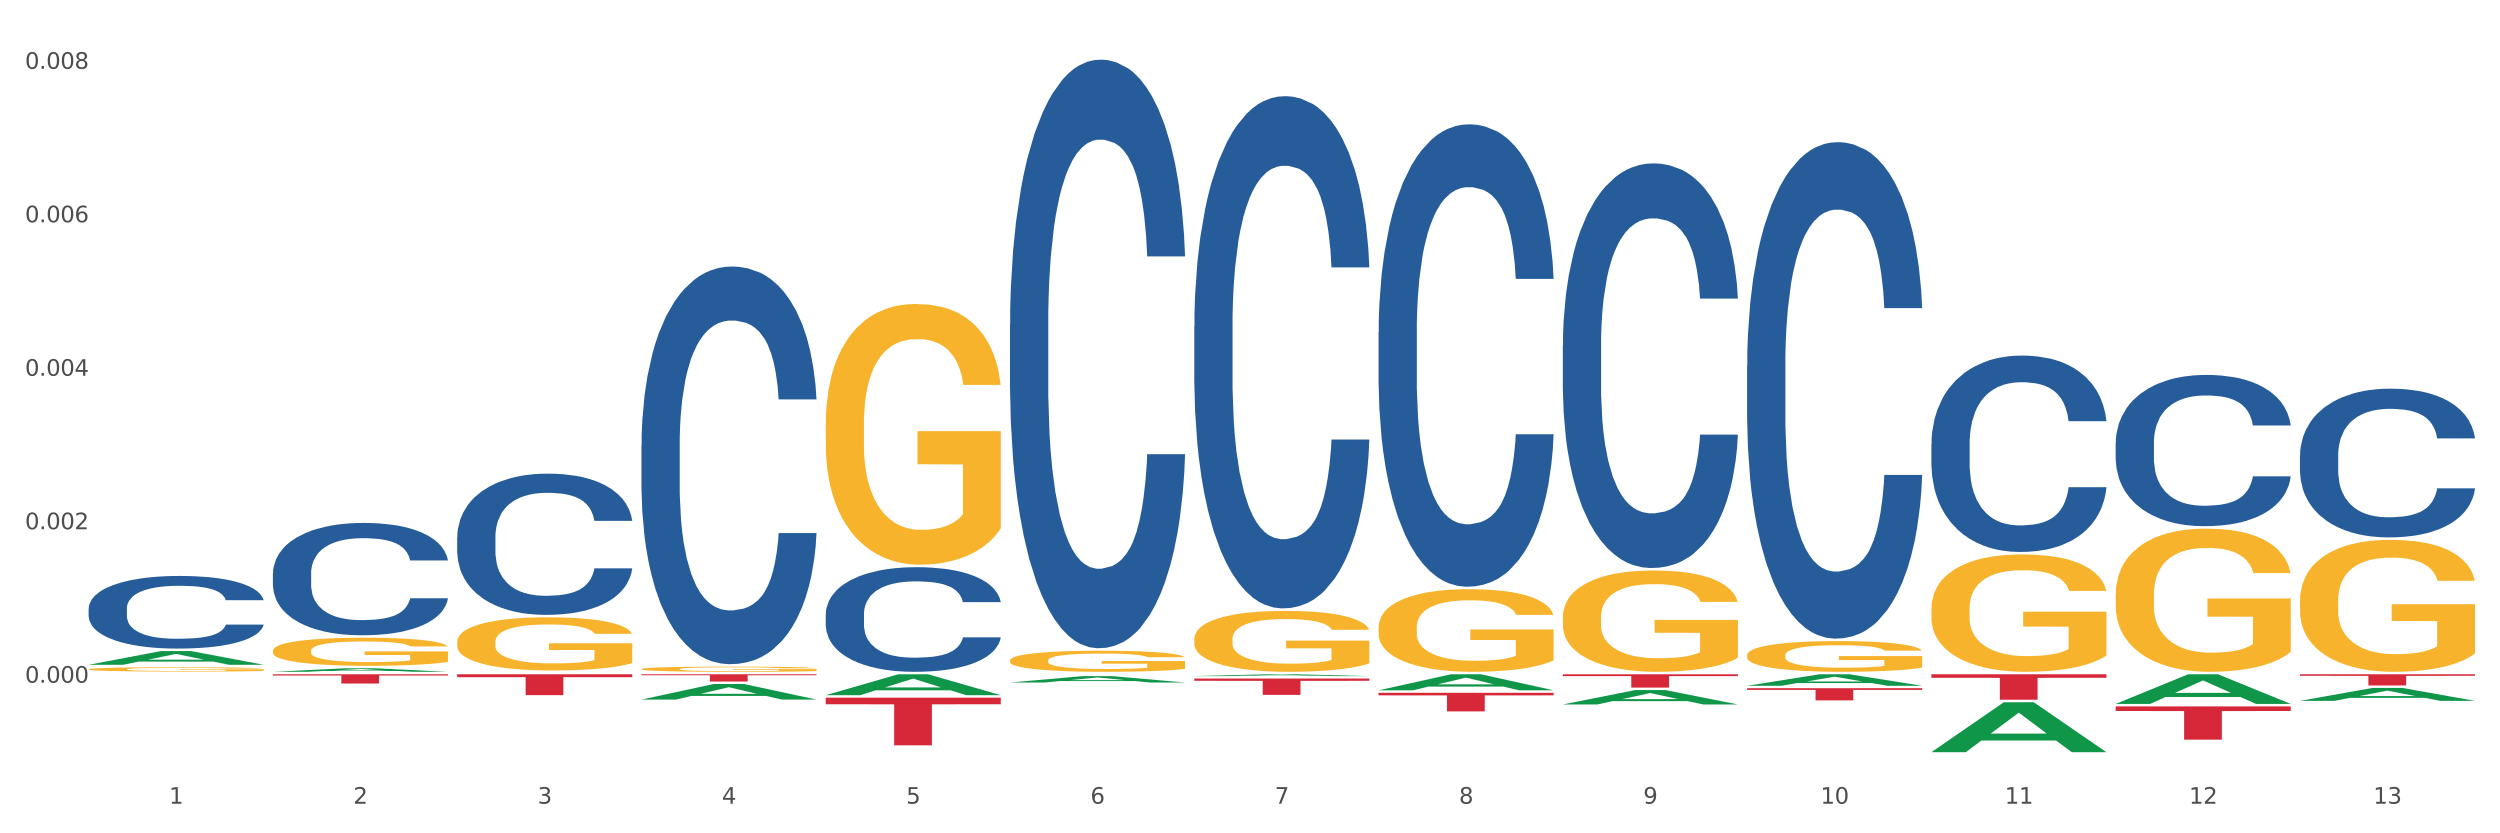 <?xml version="1.0" encoding="utf-8" standalone="no"?>
<!DOCTYPE svg PUBLIC "-//W3C//DTD SVG 1.1//EN"
  "http://www.w3.org/Graphics/SVG/1.1/DTD/svg11.dtd">
<svg xmlns:xlink="http://www.w3.org/1999/xlink" width="1080pt" height="360pt" viewBox="0 0 1080 360" xmlns="http://www.w3.org/2000/svg" version="1.1">
 <rect x="0" y="0" width="1080" height="360" fill="#333333" stroke="none"/>
 <defs>
  <style type="text/css">*{stroke-linejoin: round; stroke-linecap: butt}</style>
 </defs>
 <g id="figure_1">
  <g id="patch_1">
   <path d="M 0 360 
L 1080 360 
L 1080 0 
L 0 0 
z
" style="fill: #ffffff; stroke: #ffffff; stroke-linejoin: miter"/>
  </g>
  <g id="axes_1">
   <g id="matplotlib.axis_1">
    <g id="xtick_1">
     <g id="text_1">
      <!-- 1 -->
      <g style="fill: #4d4d4d" transform="translate(73.043 347.204) scale(0.096 -0.096)">
       <defs>
        <path id="DejaVuSans-31" d="M 794 531 
L 1825 531 
L 1825 4091 
L 703 3866 
L 703 4441 
L 1819 4666 
L 2450 4666 
L 2450 531 
L 3481 531 
L 3481 0 
L 794 0 
L 794 531 
z
" transform="scale(0.016)"/>
       </defs>
       <use xlink:href="#DejaVuSans-31"/>
      </g>
     </g>
    </g>
    <g id="xtick_2">
     <g id="text_2">
      <!-- 2 -->
      <g style="fill: #4d4d4d" transform="translate(152.65 347.204) scale(0.096 -0.096)">
       <defs>
        <path id="DejaVuSans-32" d="M 1228 531 
L 3431 531 
L 3431 0 
L 469 0 
L 469 531 
Q 828 903 1448 1529 
Q 2069 2156 2228 2338 
Q 2531 2678 2651 2914 
Q 2772 3150 2772 3378 
Q 2772 3750 2511 3984 
Q 2250 4219 1831 4219 
Q 1534 4219 1204 4116 
Q 875 4013 500 3803 
L 500 4441 
Q 881 4594 1212 4672 
Q 1544 4750 1819 4750 
Q 2544 4750 2975 4387 
Q 3406 4025 3406 3419 
Q 3406 3131 3298 2873 
Q 3191 2616 2906 2266 
Q 2828 2175 2409 1742 
Q 1991 1309 1228 531 
z
" transform="scale(0.016)"/>
       </defs>
       <use xlink:href="#DejaVuSans-32"/>
      </g>
     </g>
    </g>
    <g id="xtick_3">
     <g id="text_3">
      <!-- 3 -->
      <g style="fill: #4d4d4d" transform="translate(232.258 347.204) scale(0.096 -0.096)">
       <defs>
        <path id="DejaVuSans-33" d="M 2597 2516 
Q 3050 2419 3304 2112 
Q 3559 1806 3559 1356 
Q 3559 666 3084 287 
Q 2609 -91 1734 -91 
Q 1441 -91 1130 -33 
Q 819 25 488 141 
L 488 750 
Q 750 597 1062 519 
Q 1375 441 1716 441 
Q 2309 441 2620 675 
Q 2931 909 2931 1356 
Q 2931 1769 2642 2001 
Q 2353 2234 1838 2234 
L 1294 2234 
L 1294 2753 
L 1863 2753 
Q 2328 2753 2575 2939 
Q 2822 3125 2822 3475 
Q 2822 3834 2567 4026 
Q 2313 4219 1838 4219 
Q 1578 4219 1281 4162 
Q 984 4106 628 3988 
L 628 4550 
Q 988 4650 1302 4700 
Q 1616 4750 1894 4750 
Q 2613 4750 3031 4423 
Q 3450 4097 3450 3541 
Q 3450 3153 3228 2886 
Q 3006 2619 2597 2516 
z
" transform="scale(0.016)"/>
       </defs>
       <use xlink:href="#DejaVuSans-33"/>
      </g>
     </g>
    </g>
    <g id="xtick_4">
     <g id="text_4">
      <!-- 4 -->
      <g style="fill: #4d4d4d" transform="translate(311.865 347.204) scale(0.096 -0.096)">
       <defs>
        <path id="DejaVuSans-34" d="M 2419 4116 
L 825 1625 
L 2419 1625 
L 2419 4116 
z
M 2253 4666 
L 3047 4666 
L 3047 1625 
L 3713 1625 
L 3713 1100 
L 3047 1100 
L 3047 0 
L 2419 0 
L 2419 1100 
L 313 1100 
L 313 1709 
L 2253 4666 
z
" transform="scale(0.016)"/>
       </defs>
       <use xlink:href="#DejaVuSans-34"/>
      </g>
     </g>
    </g>
    <g id="xtick_5">
     <g id="text_5">
      <!-- 5 -->
      <g style="fill: #4d4d4d" transform="translate(391.473 347.204) scale(0.096 -0.096)">
       <defs>
        <path id="DejaVuSans-35" d="M 691 4666 
L 3169 4666 
L 3169 4134 
L 1269 4134 
L 1269 2991 
Q 1406 3038 1543 3061 
Q 1681 3084 1819 3084 
Q 2600 3084 3056 2656 
Q 3513 2228 3513 1497 
Q 3513 744 3044 326 
Q 2575 -91 1722 -91 
Q 1428 -91 1123 -41 
Q 819 9 494 109 
L 494 744 
Q 775 591 1075 516 
Q 1375 441 1709 441 
Q 2250 441 2565 725 
Q 2881 1009 2881 1497 
Q 2881 1984 2565 2268 
Q 2250 2553 1709 2553 
Q 1456 2553 1204 2497 
Q 953 2441 691 2322 
L 691 4666 
z
" transform="scale(0.016)"/>
       </defs>
       <use xlink:href="#DejaVuSans-35"/>
      </g>
     </g>
    </g>
    <g id="xtick_6">
     <g id="text_6">
      <!-- 6 -->
      <g style="fill: #4d4d4d" transform="translate(471.08 347.204) scale(0.096 -0.096)">
       <defs>
        <path id="DejaVuSans-36" d="M 2113 2584 
Q 1688 2584 1439 2293 
Q 1191 2003 1191 1497 
Q 1191 994 1439 701 
Q 1688 409 2113 409 
Q 2538 409 2786 701 
Q 3034 994 3034 1497 
Q 3034 2003 2786 2293 
Q 2538 2584 2113 2584 
z
M 3366 4563 
L 3366 3988 
Q 3128 4100 2886 4159 
Q 2644 4219 2406 4219 
Q 1781 4219 1451 3797 
Q 1122 3375 1075 2522 
Q 1259 2794 1537 2939 
Q 1816 3084 2150 3084 
Q 2853 3084 3261 2657 
Q 3669 2231 3669 1497 
Q 3669 778 3244 343 
Q 2819 -91 2113 -91 
Q 1303 -91 875 529 
Q 447 1150 447 2328 
Q 447 3434 972 4092 
Q 1497 4750 2381 4750 
Q 2619 4750 2861 4703 
Q 3103 4656 3366 4563 
z
" transform="scale(0.016)"/>
       </defs>
       <use xlink:href="#DejaVuSans-36"/>
      </g>
     </g>
    </g>
    <g id="xtick_7">
     <g id="text_7">
      <!-- 7 -->
      <g style="fill: #4d4d4d" transform="translate(550.688 347.204) scale(0.096 -0.096)">
       <defs>
        <path id="DejaVuSans-37" d="M 525 4666 
L 3525 4666 
L 3525 4397 
L 1831 0 
L 1172 0 
L 2766 4134 
L 525 4134 
L 525 4666 
z
" transform="scale(0.016)"/>
       </defs>
       <use xlink:href="#DejaVuSans-37"/>
      </g>
     </g>
    </g>
    <g id="xtick_8">
     <g id="text_8">
      <!-- 8 -->
      <g style="fill: #4d4d4d" transform="translate(630.295 347.204) scale(0.096 -0.096)">
       <defs>
        <path id="DejaVuSans-38" d="M 2034 2216 
Q 1584 2216 1326 1975 
Q 1069 1734 1069 1313 
Q 1069 891 1326 650 
Q 1584 409 2034 409 
Q 2484 409 2743 651 
Q 3003 894 3003 1313 
Q 3003 1734 2745 1975 
Q 2488 2216 2034 2216 
z
M 1403 2484 
Q 997 2584 770 2862 
Q 544 3141 544 3541 
Q 544 4100 942 4425 
Q 1341 4750 2034 4750 
Q 2731 4750 3128 4425 
Q 3525 4100 3525 3541 
Q 3525 3141 3298 2862 
Q 3072 2584 2669 2484 
Q 3125 2378 3379 2068 
Q 3634 1759 3634 1313 
Q 3634 634 3220 271 
Q 2806 -91 2034 -91 
Q 1263 -91 848 271 
Q 434 634 434 1313 
Q 434 1759 690 2068 
Q 947 2378 1403 2484 
z
M 1172 3481 
Q 1172 3119 1398 2916 
Q 1625 2713 2034 2713 
Q 2441 2713 2670 2916 
Q 2900 3119 2900 3481 
Q 2900 3844 2670 4047 
Q 2441 4250 2034 4250 
Q 1625 4250 1398 4047 
Q 1172 3844 1172 3481 
z
" transform="scale(0.016)"/>
       </defs>
       <use xlink:href="#DejaVuSans-38"/>
      </g>
     </g>
    </g>
    <g id="xtick_9">
     <g id="text_9">
      <!-- 9 -->
      <g style="fill: #4d4d4d" transform="translate(709.902 347.204) scale(0.096 -0.096)">
       <defs>
        <path id="DejaVuSans-39" d="M 703 97 
L 703 672 
Q 941 559 1184 500 
Q 1428 441 1663 441 
Q 2288 441 2617 861 
Q 2947 1281 2994 2138 
Q 2813 1869 2534 1725 
Q 2256 1581 1919 1581 
Q 1219 1581 811 2004 
Q 403 2428 403 3163 
Q 403 3881 828 4315 
Q 1253 4750 1959 4750 
Q 2769 4750 3195 4129 
Q 3622 3509 3622 2328 
Q 3622 1225 3098 567 
Q 2575 -91 1691 -91 
Q 1453 -91 1209 -44 
Q 966 3 703 97 
z
M 1959 2075 
Q 2384 2075 2632 2365 
Q 2881 2656 2881 3163 
Q 2881 3666 2632 3958 
Q 2384 4250 1959 4250 
Q 1534 4250 1286 3958 
Q 1038 3666 1038 3163 
Q 1038 2656 1286 2365 
Q 1534 2075 1959 2075 
z
" transform="scale(0.016)"/>
       </defs>
       <use xlink:href="#DejaVuSans-39"/>
      </g>
     </g>
    </g>
    <g id="xtick_10">
     <g id="text_10">
      <!-- 10 -->
      <g style="fill: #4d4d4d" transform="translate(786.456 347.204) scale(0.096 -0.096)">
       <defs>
        <path id="DejaVuSans-30" d="M 2034 4250 
Q 1547 4250 1301 3770 
Q 1056 3291 1056 2328 
Q 1056 1369 1301 889 
Q 1547 409 2034 409 
Q 2525 409 2770 889 
Q 3016 1369 3016 2328 
Q 3016 3291 2770 3770 
Q 2525 4250 2034 4250 
z
M 2034 4750 
Q 2819 4750 3233 4129 
Q 3647 3509 3647 2328 
Q 3647 1150 3233 529 
Q 2819 -91 2034 -91 
Q 1250 -91 836 529 
Q 422 1150 422 2328 
Q 422 3509 836 4129 
Q 1250 4750 2034 4750 
z
" transform="scale(0.016)"/>
       </defs>
       <use xlink:href="#DejaVuSans-31"/>
       <use xlink:href="#DejaVuSans-30" transform="translate(63.623 0)"/>
      </g>
     </g>
    </g>
    <g id="xtick_11">
     <g id="text_11">
      <!-- 11 -->
      <g style="fill: #4d4d4d" transform="translate(866.063 347.204) scale(0.096 -0.096)">
       <use xlink:href="#DejaVuSans-31"/>
       <use xlink:href="#DejaVuSans-31" transform="translate(63.623 0)"/>
      </g>
     </g>
    </g>
    <g id="xtick_12">
     <g id="text_12">
      <!-- 12 -->
      <g style="fill: #4d4d4d" transform="translate(945.671 347.204) scale(0.096 -0.096)">
       <use xlink:href="#DejaVuSans-31"/>
       <use xlink:href="#DejaVuSans-32" transform="translate(63.623 0)"/>
      </g>
     </g>
    </g>
    <g id="xtick_13">
     <g id="text_13">
      <!-- 13 -->
      <g style="fill: #4d4d4d" transform="translate(1025.278 347.204) scale(0.096 -0.096)">
       <use xlink:href="#DejaVuSans-31"/>
       <use xlink:href="#DejaVuSans-33" transform="translate(63.623 0)"/>
      </g>
     </g>
    </g>
    <g id="xtick_14"/>
    <g id="xtick_15"/>
    <g id="xtick_16"/>
    <g id="xtick_17"/>
    <g id="xtick_18"/>
    <g id="xtick_19"/>
    <g id="xtick_20"/>
    <g id="xtick_21"/>
    <g id="xtick_22"/>
    <g id="xtick_23"/>
    <g id="xtick_24"/>
    <g id="xtick_25"/>
   </g>
   <g id="matplotlib.axis_2">
    <g id="ytick_1">
     <g id="text_14">
      <!-- 0.000 -->
      <g style="fill: #4d4d4d" transform="translate(10.8 294.932) scale(0.096 -0.096)">
       <defs>
        <path id="DejaVuSans-2e" d="M 684 794 
L 1344 794 
L 1344 0 
L 684 0 
L 684 794 
z
" transform="scale(0.016)"/>
       </defs>
       <use xlink:href="#DejaVuSans-30"/>
       <use xlink:href="#DejaVuSans-2e" transform="translate(63.623 0)"/>
       <use xlink:href="#DejaVuSans-30" transform="translate(95.41 0)"/>
       <use xlink:href="#DejaVuSans-30" transform="translate(159.033 0)"/>
       <use xlink:href="#DejaVuSans-30" transform="translate(222.656 0)"/>
      </g>
     </g>
    </g>
    <g id="ytick_2">
     <g id="text_15">
      <!-- 0.002 -->
      <g style="fill: #4d4d4d" transform="translate(10.8 228.632) scale(0.096 -0.096)">
       <use xlink:href="#DejaVuSans-30"/>
       <use xlink:href="#DejaVuSans-2e" transform="translate(63.623 0)"/>
       <use xlink:href="#DejaVuSans-30" transform="translate(95.41 0)"/>
       <use xlink:href="#DejaVuSans-30" transform="translate(159.033 0)"/>
       <use xlink:href="#DejaVuSans-32" transform="translate(222.656 0)"/>
      </g>
     </g>
    </g>
    <g id="ytick_3">
     <g id="text_16">
      <!-- 0.004 -->
      <g style="fill: #4d4d4d" transform="translate(10.8 162.332) scale(0.096 -0.096)">
       <use xlink:href="#DejaVuSans-30"/>
       <use xlink:href="#DejaVuSans-2e" transform="translate(63.623 0)"/>
       <use xlink:href="#DejaVuSans-30" transform="translate(95.41 0)"/>
       <use xlink:href="#DejaVuSans-30" transform="translate(159.033 0)"/>
       <use xlink:href="#DejaVuSans-34" transform="translate(222.656 0)"/>
      </g>
     </g>
    </g>
    <g id="ytick_4">
     <g id="text_17">
      <!-- 0.006 -->
      <g style="fill: #4d4d4d" transform="translate(10.8 96.033) scale(0.096 -0.096)">
       <use xlink:href="#DejaVuSans-30"/>
       <use xlink:href="#DejaVuSans-2e" transform="translate(63.623 0)"/>
       <use xlink:href="#DejaVuSans-30" transform="translate(95.41 0)"/>
       <use xlink:href="#DejaVuSans-30" transform="translate(159.033 0)"/>
       <use xlink:href="#DejaVuSans-36" transform="translate(222.656 0)"/>
      </g>
     </g>
    </g>
    <g id="ytick_5">
     <g id="text_18">
      <!-- 0.008 -->
      <g style="fill: #4d4d4d" transform="translate(10.8 29.733) scale(0.096 -0.096)">
       <use xlink:href="#DejaVuSans-30"/>
       <use xlink:href="#DejaVuSans-2e" transform="translate(63.623 0)"/>
       <use xlink:href="#DejaVuSans-30" transform="translate(95.41 0)"/>
       <use xlink:href="#DejaVuSans-30" transform="translate(159.033 0)"/>
       <use xlink:href="#DejaVuSans-38" transform="translate(222.656 0)"/>
      </g>
     </g>
    </g>
    <g id="ytick_6"/>
    <g id="ytick_7"/>
    <g id="ytick_8"/>
    <g id="ytick_9"/>
    <g id="ytick_10"/>
   </g>
   <g id="PolyCollection_1">
    <path d="M 38.283 287.181 
L 38.361 287.176 
L 69.547 281.254 
L 82.49 281.248 
L 113.91 287.193 
L 98.941 287.193 
L 92.158 285.808 
L 59.958 285.808 
L 59.724 285.831 
L 53.175 287.193 
L 38.283 287.193 
L 38.283 287.181 
L 64.012 284.982 
L 88.103 284.977 
L 76.175 282.515 
L 76.019 282.504 
L 75.863 282.521 
L 63.934 284.977 
L 64.012 284.982 
L 38.283 287.181 
z
" clip-path="url(#p42da16e7c9)" style="fill: #109648"/>
    <path d="M 356.713 265.334 
L 356.802 265.293 
L 356.802 264.137 
L 357.071 262.569 
L 358.054 259.679 
L 359.305 257.492 
L 361.451 254.933 
L 362.613 253.86 
L 364.133 252.663 
L 367.261 250.723 
L 370.837 249.072 
L 373.34 248.164 
L 375.217 247.586 
L 379.419 246.554 
L 381.833 246.1 
L 384.336 245.728 
L 386.481 245.481 
L 390.057 245.192 
L 392.917 245.068 
L 396.225 245.027 
L 398.996 245.068 
L 402.661 245.233 
L 408.025 245.728 
L 410.081 246.017 
L 412.852 246.513 
L 415.713 247.173 
L 418.037 247.833 
L 420.719 248.783 
L 423.49 250.021 
L 426.172 251.589 
L 428.049 253.034 
L 429.569 254.561 
L 430.91 256.419 
L 431.893 258.441 
L 432.34 260.133 
L 415.981 260.133 
L 415.534 258.606 
L 414.64 256.955 
L 413.746 255.841 
L 412.763 254.933 
L 411.243 253.901 
L 409.902 253.24 
L 407.667 252.456 
L 405.611 251.961 
L 403.913 251.672 
L 401.857 251.424 
L 397.477 251.177 
L 394.348 251.177 
L 392.381 251.259 
L 389.967 251.466 
L 387.911 251.755 
L 385.498 252.25 
L 383.62 252.786 
L 381.743 253.488 
L 380.67 253.983 
L 379.061 254.891 
L 377.989 255.634 
L 376.558 256.914 
L 375.754 257.822 
L 374.324 260.175 
L 373.698 261.908 
L 373.43 263.105 
L 373.251 264.426 
L 373.251 270.865 
L 373.787 273.754 
L 374.234 274.992 
L 374.949 276.396 
L 376.29 278.212 
L 378.257 279.987 
L 380.313 281.266 
L 382.011 282.05 
L 383.62 282.628 
L 385.23 283.082 
L 387.196 283.495 
L 388.805 283.743 
L 391.219 283.99 
L 394.08 284.114 
L 396.314 284.114 
L 400.873 283.908 
L 402.93 283.701 
L 404.896 283.412 
L 407.042 282.958 
L 408.74 282.463 
L 409.723 282.092 
L 411.333 281.307 
L 412.584 280.482 
L 413.657 279.533 
L 414.372 278.707 
L 415.176 277.469 
L 415.802 276.065 
L 415.981 275.322 
L 432.34 275.322 
L 431.983 276.808 
L 431.357 278.253 
L 430.105 280.193 
L 429.122 281.307 
L 427.602 282.669 
L 425.993 283.825 
L 423.758 285.105 
L 421.702 286.054 
L 419.557 286.879 
L 417.233 287.622 
L 413.031 288.654 
L 411.511 288.943 
L 408.293 289.438 
L 405.79 289.727 
L 402.125 290.016 
L 398.37 290.181 
L 394.437 290.223 
L 390.951 290.14 
L 387.107 289.892 
L 384.693 289.645 
L 382.011 289.273 
L 378.883 288.696 
L 375.933 287.994 
L 373.161 287.168 
L 370.569 286.219 
L 368.155 285.146 
L 365.027 283.371 
L 362.702 281.638 
L 361.004 280.028 
L 359.842 278.666 
L 358.68 276.932 
L 358.054 275.735 
L 357.071 272.846 
L 356.713 270.163 
L 356.713 265.334 
z
" clip-path="url(#p42da16e7c9)" style="fill: #255c99"/>
    <path d="M 277.105 192.322 
L 277.195 192.165 
L 277.195 187.772 
L 277.463 181.81 
L 278.446 170.828 
L 279.698 162.513 
L 281.843 152.786 
L 283.005 148.707 
L 284.525 144.157 
L 287.654 136.783 
L 291.23 130.508 
L 293.733 127.056 
L 295.61 124.86 
L 299.811 120.938 
L 302.225 119.212 
L 304.728 117.8 
L 306.874 116.859 
L 310.449 115.76 
L 313.31 115.29 
L 316.618 115.133 
L 319.389 115.29 
L 323.054 115.917 
L 328.417 117.8 
L 330.474 118.898 
L 333.245 120.781 
L 336.105 123.291 
L 338.43 125.801 
L 341.111 129.41 
L 343.883 134.116 
L 346.564 140.078 
L 348.442 145.569 
L 349.961 151.374 
L 351.302 158.434 
L 352.286 166.121 
L 352.733 172.554 
L 336.374 172.554 
L 335.927 166.749 
L 335.033 160.473 
L 334.139 156.237 
L 333.155 152.786 
L 331.636 148.864 
L 330.295 146.353 
L 328.06 143.373 
L 326.004 141.49 
L 324.305 140.392 
L 322.249 139.45 
L 317.869 138.509 
L 314.74 138.509 
L 312.774 138.823 
L 310.36 139.607 
L 308.304 140.706 
L 305.89 142.588 
L 304.013 144.628 
L 302.136 147.295 
L 301.063 149.177 
L 299.454 152.629 
L 298.381 155.453 
L 296.951 160.317 
L 296.146 163.768 
L 294.716 172.711 
L 294.09 179.3 
L 293.822 183.85 
L 293.643 188.87 
L 293.643 213.345 
L 294.18 224.327 
L 294.627 229.033 
L 295.342 234.368 
L 296.683 241.271 
L 298.649 248.017 
L 300.705 252.88 
L 302.404 255.861 
L 304.013 258.058 
L 305.622 259.783 
L 307.589 261.352 
L 309.198 262.294 
L 311.611 263.235 
L 314.472 263.706 
L 316.707 263.706 
L 321.266 262.921 
L 323.322 262.137 
L 325.289 261.038 
L 327.434 259.313 
L 329.133 257.43 
L 330.116 256.018 
L 331.725 253.037 
L 332.977 249.899 
L 334.049 246.291 
L 334.764 243.153 
L 335.569 238.447 
L 336.195 233.112 
L 336.374 230.288 
L 352.733 230.288 
L 352.375 235.936 
L 351.749 241.427 
L 350.498 248.801 
L 349.514 253.037 
L 347.995 258.214 
L 346.386 262.607 
L 344.151 267.471 
L 342.095 271.079 
L 339.949 274.217 
L 337.625 277.041 
L 333.424 280.963 
L 331.904 282.061 
L 328.686 283.944 
L 326.183 285.042 
L 322.517 286.141 
L 318.763 286.768 
L 314.83 286.925 
L 311.343 286.611 
L 307.499 285.67 
L 305.086 284.729 
L 302.404 283.317 
L 299.275 281.12 
L 296.325 278.453 
L 293.554 275.315 
L 290.962 271.707 
L 288.548 267.628 
L 285.419 260.882 
L 283.095 254.292 
L 281.396 248.174 
L 280.234 242.996 
L 279.072 236.407 
L 278.446 231.857 
L 277.463 220.875 
L 277.105 210.677 
L 277.105 192.322 
z
" clip-path="url(#p42da16e7c9)" style="fill: #255c99"/>
    <path d="M 197.498 232.025 
L 197.587 231.969 
L 197.587 230.409 
L 197.856 228.292 
L 198.839 224.392 
L 200.09 221.439 
L 202.236 217.985 
L 203.398 216.536 
L 204.918 214.921 
L 208.046 212.302 
L 211.622 210.073 
L 214.125 208.848 
L 216.002 208.068 
L 220.204 206.675 
L 222.618 206.062 
L 225.121 205.56 
L 227.266 205.226 
L 230.842 204.836 
L 233.702 204.669 
L 237.01 204.613 
L 239.781 204.669 
L 243.446 204.892 
L 248.81 205.56 
L 250.866 205.95 
L 253.637 206.619 
L 256.498 207.51 
L 258.822 208.402 
L 261.504 209.683 
L 264.275 211.355 
L 266.957 213.472 
L 268.834 215.422 
L 270.354 217.483 
L 271.695 219.991 
L 272.678 222.721 
L 273.125 225.005 
L 256.766 225.005 
L 256.319 222.944 
L 255.425 220.715 
L 254.531 219.211 
L 253.548 217.985 
L 252.028 216.592 
L 250.687 215.701 
L 248.452 214.642 
L 246.396 213.973 
L 244.698 213.583 
L 242.642 213.249 
L 238.262 212.915 
L 235.133 212.915 
L 233.166 213.026 
L 230.752 213.305 
L 228.696 213.695 
L 226.283 214.363 
L 224.406 215.088 
L 222.528 216.035 
L 221.456 216.703 
L 219.846 217.929 
L 218.774 218.932 
L 217.343 220.659 
L 216.539 221.885 
L 215.109 225.061 
L 214.483 227.401 
L 214.215 229.016 
L 214.036 230.799 
L 214.036 239.491 
L 214.572 243.391 
L 215.019 245.062 
L 215.734 246.957 
L 217.075 249.408 
L 219.042 251.804 
L 221.098 253.531 
L 222.796 254.59 
L 224.406 255.37 
L 226.015 255.983 
L 227.981 256.54 
L 229.59 256.874 
L 232.004 257.208 
L 234.865 257.376 
L 237.099 257.376 
L 241.658 257.097 
L 243.715 256.818 
L 245.681 256.428 
L 247.827 255.815 
L 249.525 255.147 
L 250.508 254.645 
L 252.118 253.587 
L 253.369 252.473 
L 254.442 251.191 
L 255.157 250.077 
L 255.961 248.405 
L 256.587 246.511 
L 256.766 245.508 
L 273.125 245.508 
L 272.768 247.514 
L 272.142 249.464 
L 270.89 252.083 
L 269.907 253.587 
L 268.387 255.425 
L 266.778 256.986 
L 264.543 258.713 
L 262.487 259.994 
L 260.342 261.108 
L 258.018 262.111 
L 253.816 263.504 
L 252.296 263.894 
L 249.078 264.563 
L 246.575 264.953 
L 242.91 265.343 
L 239.155 265.566 
L 235.222 265.621 
L 231.736 265.51 
L 227.892 265.176 
L 225.478 264.841 
L 222.796 264.34 
L 219.668 263.56 
L 216.718 262.613 
L 213.946 261.498 
L 211.354 260.217 
L 208.94 258.768 
L 205.812 256.373 
L 203.487 254.033 
L 201.789 251.86 
L 200.627 250.021 
L 199.465 247.681 
L 198.839 246.065 
L 197.856 242.165 
L 197.498 238.544 
L 197.498 232.025 
z
" clip-path="url(#p42da16e7c9)" style="fill: #255c99"/>
    <path d="M 117.89 247.713 
L 117.98 247.668 
L 117.98 246.427 
L 118.248 244.743 
L 119.231 241.641 
L 120.483 239.292 
L 122.628 236.544 
L 123.79 235.391 
L 125.31 234.106 
L 128.439 232.023 
L 132.015 230.25 
L 134.518 229.275 
L 136.395 228.654 
L 140.597 227.546 
L 143.01 227.059 
L 145.513 226.66 
L 147.659 226.394 
L 151.234 226.084 
L 154.095 225.951 
L 157.403 225.906 
L 160.174 225.951 
L 163.839 226.128 
L 169.203 226.66 
L 171.259 226.97 
L 174.03 227.502 
L 176.89 228.211 
L 179.215 228.92 
L 181.896 229.94 
L 184.668 231.269 
L 187.349 232.954 
L 189.227 234.505 
L 190.746 236.145 
L 192.087 238.139 
L 193.071 240.311 
L 193.518 242.128 
L 177.159 242.128 
L 176.712 240.488 
L 175.818 238.715 
L 174.924 237.519 
L 173.94 236.544 
L 172.421 235.436 
L 171.08 234.726 
L 168.845 233.884 
L 166.789 233.353 
L 165.09 233.042 
L 163.034 232.776 
L 158.654 232.51 
L 155.525 232.51 
L 153.559 232.599 
L 151.145 232.821 
L 149.089 233.131 
L 146.675 233.663 
L 144.798 234.239 
L 142.921 234.992 
L 141.848 235.524 
L 140.239 236.499 
L 139.166 237.297 
L 137.736 238.671 
L 136.931 239.646 
L 135.501 242.173 
L 134.875 244.034 
L 134.607 245.319 
L 134.428 246.738 
L 134.428 253.652 
L 134.965 256.754 
L 135.412 258.084 
L 136.127 259.591 
L 137.468 261.541 
L 139.434 263.447 
L 141.49 264.821 
L 143.189 265.663 
L 144.798 266.284 
L 146.407 266.771 
L 148.374 267.214 
L 149.983 267.48 
L 152.396 267.746 
L 155.257 267.879 
L 157.492 267.879 
L 162.051 267.658 
L 164.107 267.436 
L 166.074 267.126 
L 168.219 266.638 
L 169.918 266.106 
L 170.901 265.707 
L 172.51 264.865 
L 173.762 263.979 
L 174.834 262.959 
L 175.549 262.073 
L 176.354 260.743 
L 176.98 259.236 
L 177.159 258.439 
L 193.518 258.439 
L 193.16 260.034 
L 192.534 261.585 
L 191.283 263.669 
L 190.299 264.865 
L 188.78 266.328 
L 187.171 267.569 
L 184.936 268.943 
L 182.88 269.962 
L 180.734 270.849 
L 178.41 271.647 
L 174.209 272.755 
L 172.689 273.065 
L 169.471 273.597 
L 166.968 273.907 
L 163.303 274.217 
L 159.548 274.395 
L 155.615 274.439 
L 152.128 274.35 
L 148.284 274.084 
L 145.871 273.818 
L 143.189 273.419 
L 140.06 272.799 
L 137.11 272.045 
L 134.339 271.159 
L 131.747 270.14 
L 129.333 268.987 
L 126.204 267.081 
L 123.88 265.22 
L 122.181 263.491 
L 121.019 262.029 
L 119.857 260.167 
L 119.231 258.882 
L 118.248 255.779 
L 117.89 252.898 
L 117.89 247.713 
z
" clip-path="url(#p42da16e7c9)" style="fill: #255c99"/>
    <path d="M 38.283 262.908 
L 38.372 262.879 
L 38.372 262.077 
L 38.641 260.988 
L 39.624 258.982 
L 40.875 257.464 
L 43.021 255.687 
L 44.183 254.942 
L 45.703 254.111 
L 48.831 252.764 
L 52.407 251.618 
L 54.91 250.988 
L 56.788 250.587 
L 60.989 249.87 
L 63.403 249.555 
L 65.906 249.297 
L 68.051 249.125 
L 71.627 248.925 
L 74.487 248.839 
L 77.795 248.81 
L 80.566 248.839 
L 84.231 248.953 
L 89.595 249.297 
L 91.651 249.498 
L 94.422 249.842 
L 97.283 250.3 
L 99.607 250.759 
L 102.289 251.418 
L 105.06 252.277 
L 107.742 253.366 
L 109.619 254.369 
L 111.139 255.429 
L 112.48 256.719 
L 113.463 258.123 
L 113.91 259.297 
L 97.551 259.297 
L 97.104 258.237 
L 96.21 257.091 
L 95.316 256.317 
L 94.333 255.687 
L 92.813 254.971 
L 91.472 254.512 
L 89.237 253.968 
L 87.181 253.624 
L 85.483 253.423 
L 83.427 253.252 
L 79.047 253.08 
L 75.918 253.08 
L 73.951 253.137 
L 71.537 253.28 
L 69.481 253.481 
L 67.068 253.825 
L 65.191 254.197 
L 63.313 254.684 
L 62.241 255.028 
L 60.631 255.658 
L 59.559 256.174 
L 58.128 257.062 
L 57.324 257.693 
L 55.894 259.326 
L 55.268 260.53 
L 55 261.361 
L 54.821 262.277 
L 54.821 266.747 
L 55.357 268.753 
L 55.804 269.613 
L 56.519 270.587 
L 57.86 271.848 
L 59.827 273.08 
L 61.883 273.968 
L 63.581 274.513 
L 65.191 274.914 
L 66.8 275.229 
L 68.766 275.515 
L 70.375 275.687 
L 72.789 275.859 
L 75.65 275.945 
L 77.884 275.945 
L 82.444 275.802 
L 84.5 275.659 
L 86.466 275.458 
L 88.612 275.143 
L 90.31 274.799 
L 91.293 274.541 
L 92.903 273.997 
L 94.154 273.424 
L 95.227 272.765 
L 95.942 272.192 
L 96.747 271.332 
L 97.372 270.358 
L 97.551 269.842 
L 113.91 269.842 
L 113.553 270.874 
L 112.927 271.876 
L 111.675 273.223 
L 110.692 273.997 
L 109.172 274.942 
L 107.563 275.745 
L 105.328 276.633 
L 103.272 277.292 
L 101.127 277.865 
L 98.803 278.381 
L 94.601 279.097 
L 93.081 279.298 
L 89.863 279.642 
L 87.36 279.842 
L 83.695 280.043 
L 79.94 280.157 
L 76.007 280.186 
L 72.521 280.129 
L 68.677 279.957 
L 66.263 279.785 
L 63.581 279.527 
L 60.453 279.126 
L 57.503 278.639 
L 54.731 278.066 
L 52.139 277.407 
L 49.725 276.662 
L 46.597 275.429 
L 44.272 274.226 
L 42.574 273.109 
L 41.412 272.163 
L 40.25 270.96 
L 39.624 270.129 
L 38.641 268.123 
L 38.283 266.26 
L 38.283 262.908 
z
" clip-path="url(#p42da16e7c9)" style="fill: #255c99"/>
    <path d="M 38.283 289.116 
L 38.372 289.114 
L 38.372 289.053 
L 38.551 289 
L 39.444 288.873 
L 40.783 288.767 
L 41.765 288.711 
L 42.747 288.665 
L 43.908 288.619 
L 45.337 288.571 
L 47.926 288.502 
L 49.533 288.466 
L 51.498 288.428 
L 55.069 288.374 
L 57.659 288.343 
L 60.337 288.318 
L 64.712 288.287 
L 67.57 288.273 
L 70.605 288.263 
L 74.266 288.256 
L 77.034 288.255 
L 83.106 288.26 
L 88.284 288.275 
L 90.784 288.287 
L 93.999 288.307 
L 95.695 288.321 
L 98.463 288.348 
L 101.32 288.384 
L 103.285 288.415 
L 106.231 288.473 
L 108.464 288.53 
L 110.517 288.602 
L 111.589 288.651 
L 112.392 288.697 
L 113.107 288.75 
L 113.821 288.833 
L 97.749 288.833 
L 97.124 288.774 
L 96.142 288.718 
L 94.713 288.663 
L 93.463 288.629 
L 91.32 288.587 
L 89.356 288.559 
L 87.302 288.539 
L 84.802 288.522 
L 82.838 288.513 
L 80.07 288.507 
L 74.623 288.508 
L 70.962 288.522 
L 68.462 288.539 
L 66.855 288.554 
L 65.427 288.571 
L 63.819 288.595 
L 61.944 288.631 
L 60.605 288.663 
L 59.266 288.704 
L 58.194 288.745 
L 57.212 288.793 
L 56.409 288.844 
L 55.783 288.896 
L 55.248 288.961 
L 54.801 289.068 
L 54.801 289.302 
L 54.98 289.354 
L 55.426 289.424 
L 55.962 289.477 
L 56.855 289.54 
L 57.659 289.583 
L 59.176 289.644 
L 60.873 289.695 
L 62.212 289.727 
L 63.552 289.754 
L 65.873 289.792 
L 68.462 289.823 
L 70.695 289.841 
L 73.73 289.858 
L 75.784 289.865 
L 77.57 289.869 
L 81.945 289.869 
L 85.07 289.863 
L 88.552 289.851 
L 91.231 289.836 
L 93.463 289.817 
L 95.963 289.787 
L 97.57 289.758 
L 97.57 289.402 
L 77.927 289.4 
L 77.927 289.164 
L 113.91 289.164 
L 113.91 289.858 
L 112.392 289.894 
L 110.696 289.926 
L 108.91 289.955 
L 106.231 289.991 
L 103.017 290.025 
L 100.16 290.049 
L 97.124 290.069 
L 93.552 290.088 
L 88.909 290.105 
L 86.052 290.112 
L 82.481 290.117 
L 78.284 290.119 
L 74.623 290.115 
L 71.052 290.107 
L 67.302 290.092 
L 63.641 290.069 
L 60.873 290.047 
L 58.105 290.02 
L 55.158 289.984 
L 52.837 289.95 
L 51.051 289.92 
L 49.087 289.88 
L 46.944 289.829 
L 45.337 289.783 
L 43.908 289.736 
L 42.39 289.674 
L 41.319 289.622 
L 40.247 289.555 
L 39.622 289.506 
L 38.908 289.429 
L 38.372 289.322 
L 38.283 289.116 
z
" clip-path="url(#p42da16e7c9)" style="fill: #f7b32b"/>
    <path d="M 117.89 291.285 
L 193.518 291.285 
L 193.518 291.842 
L 163.769 291.845 
L 163.769 295.291 
L 147.46 295.291 
L 147.46 291.845 
L 117.89 291.842 
L 117.89 291.289 
L 117.89 291.285 
z
" clip-path="url(#p42da16e7c9)" style="fill: #d62839"/>
    <path d="M 197.498 291.285 
L 273.125 291.285 
L 273.125 292.539 
L 243.376 292.547 
L 243.376 300.307 
L 227.068 300.307 
L 227.068 292.547 
L 197.498 292.539 
L 197.498 291.293 
L 197.498 291.285 
z
" clip-path="url(#p42da16e7c9)" style="fill: #d62839"/>
    <path d="M 277.105 291.285 
L 352.733 291.285 
L 352.733 291.72 
L 322.984 291.723 
L 322.984 294.416 
L 306.675 294.416 
L 306.675 291.723 
L 277.105 291.72 
L 277.105 291.288 
L 277.105 291.285 
z
" clip-path="url(#p42da16e7c9)" style="fill: #d62839"/>
    <path d="M 197.498 277.298 
L 197.587 277.277 
L 197.587 276.522 
L 197.766 275.871 
L 198.659 274.298 
L 199.998 272.998 
L 200.98 272.305 
L 201.962 271.739 
L 203.123 271.173 
L 204.552 270.585 
L 207.141 269.725 
L 208.748 269.285 
L 210.713 268.823 
L 214.284 268.152 
L 216.874 267.774 
L 219.552 267.46 
L 223.927 267.082 
L 226.785 266.914 
L 229.82 266.788 
L 233.481 266.704 
L 236.249 266.683 
L 242.321 266.746 
L 247.499 266.935 
L 249.999 267.082 
L 253.214 267.334 
L 254.91 267.502 
L 257.678 267.837 
L 260.535 268.278 
L 262.5 268.655 
L 265.446 269.369 
L 267.679 270.082 
L 269.732 270.963 
L 270.804 271.571 
L 271.607 272.137 
L 272.322 272.788 
L 273.036 273.816 
L 256.964 273.816 
L 256.339 273.081 
L 255.357 272.389 
L 253.928 271.718 
L 252.678 271.298 
L 250.535 270.774 
L 248.571 270.438 
L 246.517 270.187 
L 244.017 269.977 
L 242.053 269.872 
L 239.285 269.788 
L 233.838 269.809 
L 230.177 269.977 
L 227.677 270.187 
L 226.07 270.375 
L 224.642 270.585 
L 223.034 270.879 
L 221.159 271.319 
L 219.82 271.718 
L 218.481 272.221 
L 217.409 272.725 
L 216.427 273.312 
L 215.623 273.941 
L 214.998 274.592 
L 214.463 275.389 
L 214.016 276.71 
L 214.016 279.584 
L 214.195 280.235 
L 214.641 281.095 
L 215.177 281.745 
L 216.07 282.521 
L 216.874 283.045 
L 218.391 283.801 
L 220.088 284.43 
L 221.427 284.829 
L 222.767 285.164 
L 225.088 285.626 
L 227.677 286.003 
L 229.91 286.234 
L 232.945 286.444 
L 234.999 286.528 
L 236.785 286.57 
L 241.16 286.57 
L 244.285 286.507 
L 247.767 286.36 
L 250.446 286.171 
L 252.678 285.94 
L 255.178 285.563 
L 256.785 285.206 
L 256.785 280.822 
L 237.142 280.801 
L 237.142 277.885 
L 273.125 277.885 
L 273.125 286.444 
L 271.607 286.884 
L 269.911 287.283 
L 268.125 287.639 
L 265.446 288.08 
L 262.232 288.499 
L 259.375 288.793 
L 256.339 289.045 
L 252.767 289.276 
L 248.124 289.485 
L 245.267 289.569 
L 241.696 289.632 
L 237.499 289.653 
L 233.838 289.611 
L 230.267 289.506 
L 226.517 289.318 
L 222.856 289.045 
L 220.088 288.772 
L 217.32 288.437 
L 214.373 287.996 
L 212.052 287.576 
L 210.266 287.199 
L 208.302 286.716 
L 206.159 286.087 
L 204.552 285.521 
L 203.123 284.933 
L 201.605 284.178 
L 200.534 283.528 
L 199.462 282.71 
L 198.837 282.102 
L 198.123 281.158 
L 197.587 279.836 
L 197.498 277.298 
z
" clip-path="url(#p42da16e7c9)" style="fill: #f7b32b"/>
    <path d="M 515.928 293.138 
L 591.555 293.138 
L 591.555 294.117 
L 561.806 294.124 
L 561.806 300.183 
L 545.498 300.183 
L 545.498 294.124 
L 515.928 294.117 
L 515.928 293.145 
L 515.928 293.138 
z
" clip-path="url(#p42da16e7c9)" style="fill: #d62839"/>
    <path d="M 595.535 299.28 
L 671.163 299.28 
L 671.163 300.397 
L 641.413 300.405 
L 641.413 307.318 
L 625.105 307.318 
L 625.105 300.405 
L 595.535 300.397 
L 595.535 299.287 
L 595.535 299.28 
z
" clip-path="url(#p42da16e7c9)" style="fill: #d62839"/>
    <path d="M 675.143 291.285 
L 750.77 291.285 
L 750.77 292.084 
L 721.021 292.089 
L 721.021 297.034 
L 704.713 297.034 
L 704.713 292.089 
L 675.143 292.084 
L 675.143 291.29 
L 675.143 291.285 
z
" clip-path="url(#p42da16e7c9)" style="fill: #d62839"/>
    <path d="M 754.75 297.316 
L 830.378 297.316 
L 830.378 298.047 
L 800.628 298.052 
L 800.628 302.574 
L 784.32 302.574 
L 784.32 298.052 
L 754.75 298.047 
L 754.75 297.321 
L 754.75 297.316 
z
" clip-path="url(#p42da16e7c9)" style="fill: #d62839"/>
    <path d="M 834.358 291.285 
L 909.985 291.285 
L 909.985 292.815 
L 880.236 292.825 
L 880.236 302.297 
L 863.928 302.297 
L 863.928 292.825 
L 834.358 292.815 
L 834.358 291.295 
L 834.358 291.285 
z
" clip-path="url(#p42da16e7c9)" style="fill: #d62839"/>
    <path d="M 913.965 305.161 
L 989.593 305.161 
L 989.593 307.16 
L 959.843 307.173 
L 959.843 319.546 
L 943.535 319.546 
L 943.535 307.173 
L 913.965 307.16 
L 913.965 305.174 
L 913.965 305.161 
z
" clip-path="url(#p42da16e7c9)" style="fill: #d62839"/>
    <path d="M 993.573 291.285 
L 1069.2 291.285 
L 1069.2 291.957 
L 1039.451 291.962 
L 1039.451 296.125 
L 1023.143 296.125 
L 1023.143 291.962 
L 993.573 291.957 
L 993.573 291.289 
L 993.573 291.285 
z
" clip-path="url(#p42da16e7c9)" style="fill: #d62839"/>
    <path d="M 993.573 259.559 
L 993.662 259.507 
L 993.662 257.633 
L 993.841 256.019 
L 994.734 252.115 
L 996.073 248.887 
L 997.055 247.169 
L 998.037 245.764 
L 999.198 244.358 
L 1000.627 242.9 
L 1003.216 240.766 
L 1004.823 239.673 
L 1006.788 238.527 
L 1010.359 236.861 
L 1012.948 235.924 
L 1015.627 235.143 
L 1020.002 234.206 
L 1022.859 233.79 
L 1025.895 233.477 
L 1029.556 233.269 
L 1032.324 233.217 
L 1038.396 233.373 
L 1043.574 233.842 
L 1046.074 234.206 
L 1049.289 234.831 
L 1050.985 235.248 
L 1053.753 236.08 
L 1056.61 237.174 
L 1058.575 238.111 
L 1061.521 239.881 
L 1063.753 241.651 
L 1065.807 243.837 
L 1066.879 245.347 
L 1067.682 246.753 
L 1068.396 248.367 
L 1069.111 250.918 
L 1053.039 250.918 
L 1052.414 249.095 
L 1051.432 247.377 
L 1050.003 245.712 
L 1048.753 244.67 
L 1046.61 243.369 
L 1044.646 242.536 
L 1042.592 241.911 
L 1040.092 241.391 
L 1038.128 241.13 
L 1035.36 240.922 
L 1029.913 240.974 
L 1026.252 241.391 
L 1023.752 241.911 
L 1022.145 242.38 
L 1020.717 242.9 
L 1019.109 243.629 
L 1017.234 244.722 
L 1015.895 245.712 
L 1014.556 246.961 
L 1013.484 248.21 
L 1012.502 249.668 
L 1011.698 251.23 
L 1011.073 252.844 
L 1010.538 254.822 
L 1010.091 258.102 
L 1010.091 265.234 
L 1010.27 266.848 
L 1010.716 268.982 
L 1011.252 270.596 
L 1012.145 272.522 
L 1012.948 273.824 
L 1014.466 275.698 
L 1016.163 277.26 
L 1017.502 278.249 
L 1018.841 279.082 
L 1021.163 280.227 
L 1023.752 281.164 
L 1025.985 281.737 
L 1029.02 282.258 
L 1031.074 282.466 
L 1032.86 282.57 
L 1037.235 282.57 
L 1040.36 282.414 
L 1043.842 282.049 
L 1046.521 281.581 
L 1048.753 281.008 
L 1051.253 280.071 
L 1052.86 279.186 
L 1052.86 268.305 
L 1033.217 268.253 
L 1033.217 261.017 
L 1069.2 261.017 
L 1069.2 282.258 
L 1067.682 283.351 
L 1065.986 284.34 
L 1064.2 285.225 
L 1061.521 286.318 
L 1058.307 287.359 
L 1055.45 288.088 
L 1052.414 288.713 
L 1048.842 289.286 
L 1044.199 289.806 
L 1041.342 290.014 
L 1037.771 290.171 
L 1033.574 290.223 
L 1029.913 290.119 
L 1026.342 289.858 
L 1022.592 289.39 
L 1018.931 288.713 
L 1016.163 288.036 
L 1013.395 287.203 
L 1010.448 286.11 
L 1008.127 285.069 
L 1006.341 284.132 
L 1004.377 282.934 
L 1002.234 281.373 
L 1000.627 279.967 
L 999.198 278.509 
L 997.68 276.635 
L 996.609 275.021 
L 995.537 272.991 
L 994.912 271.481 
L 994.198 269.138 
L 993.662 265.859 
L 993.573 259.559 
z
" clip-path="url(#p42da16e7c9)" style="fill: #f7b32b"/>
    <path d="M 913.965 256.951 
L 914.055 256.895 
L 914.055 254.861 
L 914.233 253.11 
L 915.126 248.873 
L 916.465 245.371 
L 917.448 243.507 
L 918.43 241.982 
L 919.591 240.457 
L 921.019 238.875 
L 923.609 236.559 
L 925.216 235.373 
L 927.18 234.13 
L 930.752 232.322 
L 933.341 231.306 
L 936.02 230.458 
L 940.395 229.441 
L 943.252 228.99 
L 946.288 228.651 
L 949.949 228.425 
L 952.716 228.368 
L 958.788 228.538 
L 963.967 229.046 
L 966.467 229.441 
L 969.681 230.119 
L 971.378 230.571 
L 974.146 231.475 
L 977.003 232.661 
L 978.967 233.678 
L 981.914 235.599 
L 984.146 237.519 
L 986.2 239.892 
L 987.271 241.53 
L 988.075 243.055 
L 988.789 244.806 
L 989.503 247.574 
L 973.431 247.574 
L 972.806 245.597 
L 971.824 243.733 
L 970.396 241.925 
L 969.146 240.796 
L 967.003 239.383 
L 965.038 238.48 
L 962.985 237.802 
L 960.485 237.237 
L 958.52 236.954 
L 955.752 236.728 
L 950.306 236.785 
L 946.645 237.237 
L 944.145 237.802 
L 942.538 238.31 
L 941.109 238.875 
L 939.502 239.666 
L 937.627 240.852 
L 936.287 241.925 
L 934.948 243.281 
L 933.877 244.637 
L 932.894 246.218 
L 932.091 247.913 
L 931.466 249.664 
L 930.93 251.811 
L 930.484 255.369 
L 930.484 263.108 
L 930.662 264.86 
L 931.109 267.176 
L 931.644 268.927 
L 932.537 271.017 
L 933.341 272.429 
L 934.859 274.462 
L 936.555 276.157 
L 937.895 277.23 
L 939.234 278.134 
L 941.555 279.377 
L 944.145 280.394 
L 946.377 281.015 
L 949.413 281.58 
L 951.466 281.806 
L 953.252 281.919 
L 957.627 281.919 
L 960.752 281.749 
L 964.235 281.354 
L 966.913 280.846 
L 969.146 280.224 
L 971.646 279.207 
L 973.253 278.247 
L 973.253 266.441 
L 953.609 266.385 
L 953.609 258.533 
L 989.593 258.533 
L 989.593 281.58 
L 988.075 282.766 
L 986.378 283.84 
L 984.592 284.8 
L 981.914 285.986 
L 978.699 287.116 
L 975.842 287.907 
L 972.806 288.585 
L 969.235 289.206 
L 964.592 289.771 
L 961.735 289.997 
L 958.163 290.166 
L 953.967 290.223 
L 950.306 290.11 
L 946.734 289.827 
L 942.984 289.319 
L 939.323 288.585 
L 936.555 287.85 
L 933.787 286.946 
L 930.841 285.76 
L 928.519 284.63 
L 926.734 283.614 
L 924.769 282.314 
L 922.626 280.62 
L 921.019 279.095 
L 919.591 277.513 
L 918.073 275.479 
L 917.001 273.728 
L 915.93 271.525 
L 915.305 269.887 
L 914.59 267.345 
L 914.055 263.786 
L 913.965 256.951 
z
" clip-path="url(#p42da16e7c9)" style="fill: #f7b32b"/>
    <path d="M 834.358 262.943 
L 834.447 262.897 
L 834.447 261.23 
L 834.626 259.794 
L 835.519 256.32 
L 836.858 253.449 
L 837.84 251.921 
L 838.822 250.67 
L 839.983 249.42 
L 841.412 248.123 
L 844.001 246.224 
L 845.608 245.251 
L 847.573 244.232 
L 851.144 242.75 
L 853.733 241.917 
L 856.412 241.222 
L 860.787 240.388 
L 863.644 240.018 
L 866.68 239.74 
L 870.341 239.555 
L 873.109 239.508 
L 879.181 239.647 
L 884.359 240.064 
L 886.859 240.388 
L 890.074 240.944 
L 891.77 241.314 
L 894.538 242.055 
L 897.395 243.028 
L 899.36 243.862 
L 902.306 245.436 
L 904.538 247.011 
L 906.592 248.956 
L 907.664 250.299 
L 908.467 251.55 
L 909.181 252.986 
L 909.896 255.255 
L 893.824 255.255 
L 893.199 253.634 
L 892.217 252.106 
L 890.788 250.624 
L 889.538 249.697 
L 887.395 248.54 
L 885.431 247.799 
L 883.377 247.243 
L 880.877 246.78 
L 878.913 246.548 
L 876.145 246.363 
L 870.698 246.409 
L 867.037 246.78 
L 864.537 247.243 
L 862.93 247.66 
L 861.502 248.123 
L 859.894 248.771 
L 858.019 249.744 
L 856.68 250.624 
L 855.341 251.735 
L 854.269 252.847 
L 853.287 254.144 
L 852.483 255.533 
L 851.858 256.969 
L 851.323 258.729 
L 850.876 261.647 
L 850.876 267.992 
L 851.055 269.427 
L 851.501 271.326 
L 852.037 272.762 
L 852.93 274.476 
L 853.733 275.634 
L 855.251 277.301 
L 856.948 278.69 
L 858.287 279.57 
L 859.626 280.311 
L 861.948 281.33 
L 864.537 282.164 
L 866.77 282.673 
L 869.805 283.137 
L 871.859 283.322 
L 873.645 283.414 
L 878.02 283.414 
L 881.145 283.275 
L 884.627 282.951 
L 887.306 282.534 
L 889.538 282.025 
L 892.038 281.191 
L 893.645 280.404 
L 893.645 270.724 
L 874.002 270.678 
L 874.002 264.24 
L 909.985 264.24 
L 909.985 283.137 
L 908.467 284.109 
L 906.771 284.989 
L 904.985 285.776 
L 902.306 286.749 
L 899.092 287.675 
L 896.235 288.324 
L 893.199 288.88 
L 889.627 289.389 
L 884.984 289.852 
L 882.127 290.037 
L 878.556 290.176 
L 874.359 290.223 
L 870.698 290.13 
L 867.127 289.898 
L 863.377 289.482 
L 859.716 288.88 
L 856.948 288.277 
L 854.18 287.536 
L 851.233 286.564 
L 848.912 285.638 
L 847.126 284.804 
L 845.162 283.739 
L 843.019 282.349 
L 841.412 281.099 
L 839.983 279.802 
L 838.465 278.135 
L 837.394 276.699 
L 836.322 274.893 
L 835.697 273.549 
L 834.983 271.465 
L 834.447 268.547 
L 834.358 262.943 
z
" clip-path="url(#p42da16e7c9)" style="fill: #f7b32b"/>
    <path d="M 754.75 283.087 
L 754.84 283.075 
L 754.84 282.639 
L 755.018 282.263 
L 755.911 281.354 
L 757.25 280.603 
L 758.233 280.203 
L 759.215 279.876 
L 760.376 279.549 
L 761.804 279.21 
L 764.394 278.713 
L 766.001 278.459 
L 767.965 278.192 
L 771.537 277.805 
L 774.126 277.586 
L 776.805 277.405 
L 781.18 277.187 
L 784.037 277.09 
L 787.073 277.017 
L 790.734 276.969 
L 793.501 276.956 
L 799.573 276.993 
L 804.752 277.102 
L 807.252 277.187 
L 810.466 277.332 
L 812.163 277.429 
L 814.931 277.623 
L 817.788 277.877 
L 819.752 278.095 
L 822.699 278.507 
L 824.931 278.919 
L 826.985 279.428 
L 828.056 279.779 
L 828.86 280.106 
L 829.574 280.482 
L 830.288 281.076 
L 814.216 281.076 
L 813.591 280.652 
L 812.609 280.252 
L 811.181 279.864 
L 809.931 279.622 
L 807.788 279.319 
L 805.823 279.125 
L 803.77 278.98 
L 801.27 278.859 
L 799.305 278.798 
L 796.537 278.75 
L 791.091 278.762 
L 787.43 278.859 
L 784.93 278.98 
L 783.323 279.089 
L 781.894 279.21 
L 780.287 279.38 
L 778.412 279.634 
L 777.072 279.864 
L 775.733 280.155 
L 774.662 280.446 
L 773.68 280.785 
L 772.876 281.148 
L 772.251 281.524 
L 771.715 281.984 
L 771.269 282.748 
L 771.269 284.407 
L 771.447 284.783 
L 771.894 285.28 
L 772.429 285.655 
L 773.322 286.103 
L 774.126 286.406 
L 775.644 286.843 
L 777.34 287.206 
L 778.68 287.436 
L 780.019 287.63 
L 782.34 287.897 
L 784.93 288.115 
L 787.162 288.248 
L 790.198 288.369 
L 792.251 288.418 
L 794.037 288.442 
L 798.412 288.442 
L 801.537 288.405 
L 805.02 288.321 
L 807.698 288.212 
L 809.931 288.078 
L 812.431 287.86 
L 814.038 287.654 
L 814.038 285.122 
L 794.394 285.11 
L 794.394 283.426 
L 830.378 283.426 
L 830.378 288.369 
L 828.86 288.623 
L 827.163 288.854 
L 825.377 289.06 
L 822.699 289.314 
L 819.484 289.556 
L 816.627 289.726 
L 813.591 289.871 
L 810.02 290.005 
L 805.377 290.126 
L 802.52 290.174 
L 798.948 290.211 
L 794.752 290.223 
L 791.091 290.198 
L 787.519 290.138 
L 783.769 290.029 
L 780.108 289.871 
L 777.34 289.714 
L 774.572 289.52 
L 771.626 289.266 
L 769.304 289.023 
L 767.519 288.805 
L 765.554 288.527 
L 763.411 288.163 
L 761.804 287.836 
L 760.376 287.497 
L 758.858 287.061 
L 757.786 286.685 
L 756.715 286.213 
L 756.09 285.861 
L 755.375 285.316 
L 754.84 284.553 
L 754.75 283.087 
z
" clip-path="url(#p42da16e7c9)" style="fill: #f7b32b"/>
    <path d="M 675.143 266.679 
L 675.232 266.639 
L 675.232 265.2 
L 675.411 263.961 
L 676.304 260.963 
L 677.643 258.485 
L 678.625 257.165 
L 679.607 256.086 
L 680.768 255.007 
L 682.197 253.888 
L 684.786 252.249 
L 686.393 251.409 
L 688.358 250.53 
L 691.929 249.251 
L 694.518 248.531 
L 697.197 247.932 
L 701.572 247.212 
L 704.429 246.893 
L 707.465 246.653 
L 711.126 246.493 
L 713.894 246.453 
L 719.966 246.573 
L 725.144 246.933 
L 727.644 247.212 
L 730.859 247.692 
L 732.555 248.012 
L 735.323 248.651 
L 738.18 249.491 
L 740.145 250.21 
L 743.091 251.569 
L 745.323 252.928 
L 747.377 254.607 
L 748.449 255.766 
L 749.252 256.846 
L 749.966 258.085 
L 750.681 260.043 
L 734.609 260.043 
L 733.984 258.644 
L 733.002 257.325 
L 731.573 256.046 
L 730.323 255.247 
L 728.18 254.247 
L 726.216 253.608 
L 724.162 253.128 
L 721.662 252.729 
L 719.698 252.529 
L 716.93 252.369 
L 711.483 252.409 
L 707.822 252.729 
L 705.322 253.128 
L 703.715 253.488 
L 702.287 253.888 
L 700.679 254.447 
L 698.804 255.287 
L 697.465 256.046 
L 696.126 257.006 
L 695.054 257.965 
L 694.072 259.084 
L 693.268 260.283 
L 692.643 261.522 
L 692.108 263.041 
L 691.661 265.56 
L 691.661 271.036 
L 691.84 272.275 
L 692.286 273.914 
L 692.822 275.153 
L 693.715 276.632 
L 694.518 277.631 
L 696.036 279.07 
L 697.733 280.27 
L 699.072 281.029 
L 700.411 281.669 
L 702.733 282.548 
L 705.322 283.267 
L 707.555 283.707 
L 710.59 284.107 
L 712.644 284.267 
L 714.43 284.347 
L 718.805 284.347 
L 721.93 284.227 
L 725.412 283.947 
L 728.091 283.587 
L 730.323 283.148 
L 732.823 282.428 
L 734.43 281.749 
L 734.43 273.394 
L 714.787 273.354 
L 714.787 267.798 
L 750.77 267.798 
L 750.77 284.107 
L 749.252 284.946 
L 747.556 285.706 
L 745.77 286.385 
L 743.091 287.225 
L 739.877 288.024 
L 737.02 288.584 
L 733.984 289.063 
L 730.412 289.503 
L 725.769 289.903 
L 722.912 290.063 
L 719.341 290.183 
L 715.144 290.223 
L 711.483 290.143 
L 707.912 289.943 
L 704.162 289.583 
L 700.501 289.063 
L 697.733 288.544 
L 694.965 287.904 
L 692.018 287.065 
L 689.697 286.265 
L 687.911 285.546 
L 685.947 284.627 
L 683.804 283.427 
L 682.197 282.348 
L 680.768 281.229 
L 679.25 279.79 
L 678.179 278.551 
L 677.107 276.992 
L 676.482 275.833 
L 675.768 274.034 
L 675.232 271.516 
L 675.143 266.679 
z
" clip-path="url(#p42da16e7c9)" style="fill: #f7b32b"/>
    <path d="M 595.535 271.025 
L 595.625 270.993 
L 595.625 269.819 
L 595.803 268.809 
L 596.696 266.364 
L 598.036 264.343 
L 599.018 263.268 
L 600 262.388 
L 601.161 261.508 
L 602.589 260.595 
L 605.179 259.259 
L 606.786 258.574 
L 608.75 257.857 
L 612.322 256.814 
L 614.911 256.228 
L 617.59 255.739 
L 621.965 255.152 
L 624.822 254.891 
L 627.858 254.696 
L 631.519 254.565 
L 634.287 254.533 
L 640.358 254.631 
L 645.537 254.924 
L 648.037 255.152 
L 651.251 255.543 
L 652.948 255.804 
L 655.716 256.325 
L 658.573 257.01 
L 660.537 257.597 
L 663.484 258.705 
L 665.716 259.813 
L 667.77 261.182 
L 668.841 262.127 
L 669.645 263.007 
L 670.359 264.018 
L 671.073 265.615 
L 655.001 265.615 
L 654.376 264.474 
L 653.394 263.398 
L 651.966 262.355 
L 650.716 261.703 
L 648.573 260.889 
L 646.608 260.367 
L 644.555 259.976 
L 642.055 259.65 
L 640.09 259.487 
L 637.322 259.357 
L 631.876 259.389 
L 628.215 259.65 
L 625.715 259.976 
L 624.108 260.269 
L 622.679 260.595 
L 621.072 261.052 
L 619.197 261.736 
L 617.857 262.355 
L 616.518 263.138 
L 615.447 263.92 
L 614.465 264.832 
L 613.661 265.81 
L 613.036 266.821 
L 612.5 268.059 
L 612.054 270.113 
L 612.054 274.578 
L 612.232 275.588 
L 612.679 276.925 
L 613.214 277.935 
L 614.107 279.141 
L 614.911 279.956 
L 616.429 281.129 
L 618.125 282.107 
L 619.465 282.726 
L 620.804 283.248 
L 623.125 283.965 
L 625.715 284.551 
L 627.947 284.91 
L 630.983 285.236 
L 633.036 285.366 
L 634.822 285.431 
L 639.197 285.431 
L 642.322 285.334 
L 645.805 285.106 
L 648.483 284.812 
L 650.716 284.454 
L 653.216 283.867 
L 654.823 283.313 
L 654.823 276.501 
L 635.179 276.468 
L 635.179 271.938 
L 671.163 271.938 
L 671.163 285.236 
L 669.645 285.92 
L 667.948 286.54 
L 666.162 287.094 
L 663.484 287.778 
L 660.269 288.43 
L 657.412 288.886 
L 654.376 289.277 
L 650.805 289.636 
L 646.162 289.962 
L 643.305 290.092 
L 639.733 290.19 
L 635.537 290.223 
L 631.876 290.157 
L 628.304 289.995 
L 624.554 289.701 
L 620.893 289.277 
L 618.125 288.854 
L 615.357 288.332 
L 612.411 287.648 
L 610.089 286.996 
L 608.304 286.409 
L 606.339 285.66 
L 604.196 284.682 
L 602.589 283.802 
L 601.161 282.889 
L 599.643 281.716 
L 598.571 280.705 
L 597.5 279.434 
L 596.875 278.489 
L 596.16 277.022 
L 595.625 274.969 
L 595.535 271.025 
z
" clip-path="url(#p42da16e7c9)" style="fill: #f7b32b"/>
    <path d="M 515.928 276.062 
L 516.017 276.038 
L 516.017 275.172 
L 516.196 274.427 
L 517.089 272.624 
L 518.428 271.133 
L 519.41 270.34 
L 520.392 269.691 
L 521.553 269.042 
L 522.982 268.368 
L 525.571 267.383 
L 527.178 266.878 
L 529.143 266.349 
L 532.714 265.58 
L 535.303 265.147 
L 537.982 264.786 
L 542.357 264.353 
L 545.214 264.161 
L 548.25 264.017 
L 551.911 263.921 
L 554.679 263.897 
L 560.751 263.969 
L 565.929 264.185 
L 568.429 264.353 
L 571.644 264.642 
L 573.34 264.834 
L 576.108 265.219 
L 578.965 265.724 
L 580.93 266.157 
L 583.876 266.974 
L 586.108 267.791 
L 588.162 268.801 
L 589.234 269.498 
L 590.037 270.148 
L 590.751 270.893 
L 591.466 272.071 
L 575.394 272.071 
L 574.769 271.229 
L 573.787 270.436 
L 572.358 269.667 
L 571.108 269.186 
L 568.965 268.585 
L 567.001 268.2 
L 564.947 267.912 
L 562.447 267.671 
L 560.483 267.551 
L 557.715 267.455 
L 552.268 267.479 
L 548.607 267.671 
L 546.107 267.912 
L 544.5 268.128 
L 543.072 268.368 
L 541.464 268.705 
L 539.589 269.21 
L 538.25 269.667 
L 536.911 270.244 
L 535.839 270.821 
L 534.857 271.494 
L 534.053 272.215 
L 533.428 272.96 
L 532.893 273.874 
L 532.446 275.389 
L 532.446 278.682 
L 532.625 279.428 
L 533.071 280.414 
L 533.607 281.159 
L 534.5 282.048 
L 535.303 282.649 
L 536.821 283.515 
L 538.518 284.236 
L 539.857 284.693 
L 541.197 285.078 
L 543.518 285.607 
L 546.107 286.039 
L 548.34 286.304 
L 551.375 286.544 
L 553.429 286.64 
L 555.215 286.688 
L 559.59 286.688 
L 562.715 286.616 
L 566.197 286.448 
L 568.876 286.232 
L 571.108 285.967 
L 573.608 285.534 
L 575.215 285.126 
L 575.215 280.101 
L 555.572 280.077 
L 555.572 276.735 
L 591.555 276.735 
L 591.555 286.544 
L 590.037 287.049 
L 588.341 287.506 
L 586.555 287.915 
L 583.876 288.42 
L 580.662 288.9 
L 577.805 289.237 
L 574.769 289.525 
L 571.197 289.79 
L 566.554 290.03 
L 563.697 290.127 
L 560.126 290.199 
L 555.929 290.223 
L 552.268 290.175 
L 548.697 290.054 
L 544.947 289.838 
L 541.286 289.525 
L 538.518 289.213 
L 535.75 288.828 
L 532.803 288.323 
L 530.482 287.843 
L 528.696 287.41 
L 526.732 286.857 
L 524.589 286.136 
L 522.982 285.486 
L 521.553 284.813 
L 520.035 283.948 
L 518.964 283.202 
L 517.892 282.265 
L 517.267 281.568 
L 516.553 280.486 
L 516.017 278.971 
L 515.928 276.062 
z
" clip-path="url(#p42da16e7c9)" style="fill: #f7b32b"/>
    <path d="M 436.32 285.324 
L 436.41 285.316 
L 436.41 285.016 
L 436.588 284.758 
L 437.481 284.135 
L 438.821 283.619 
L 439.803 283.344 
L 440.785 283.12 
L 441.946 282.895 
L 443.374 282.662 
L 445.964 282.321 
L 447.571 282.147 
L 449.535 281.964 
L 453.107 281.698 
L 455.696 281.548 
L 458.375 281.423 
L 462.75 281.274 
L 465.607 281.207 
L 468.643 281.157 
L 472.304 281.124 
L 475.072 281.116 
L 481.143 281.14 
L 486.322 281.215 
L 488.822 281.274 
L 492.036 281.373 
L 493.733 281.44 
L 496.501 281.573 
L 499.358 281.748 
L 501.322 281.897 
L 504.269 282.18 
L 506.501 282.463 
L 508.555 282.812 
L 509.626 283.053 
L 510.43 283.278 
L 511.144 283.536 
L 511.858 283.943 
L 495.786 283.943 
L 495.161 283.652 
L 494.179 283.378 
L 492.751 283.112 
L 491.501 282.945 
L 489.358 282.737 
L 487.393 282.604 
L 485.34 282.504 
L 482.84 282.421 
L 480.875 282.38 
L 478.107 282.346 
L 472.661 282.355 
L 469 282.421 
L 466.5 282.504 
L 464.893 282.579 
L 463.464 282.662 
L 461.857 282.779 
L 459.982 282.954 
L 458.643 283.112 
L 457.303 283.311 
L 456.232 283.511 
L 455.25 283.744 
L 454.446 283.993 
L 453.821 284.251 
L 453.285 284.567 
L 452.839 285.091 
L 452.839 286.23 
L 453.017 286.488 
L 453.464 286.829 
L 454 287.087 
L 454.892 287.395 
L 455.696 287.603 
L 457.214 287.902 
L 458.91 288.152 
L 460.25 288.31 
L 461.589 288.443 
L 463.911 288.626 
L 466.5 288.776 
L 468.732 288.867 
L 471.768 288.95 
L 473.822 288.983 
L 475.607 289 
L 479.982 289 
L 483.107 288.975 
L 486.59 288.917 
L 489.268 288.842 
L 491.501 288.751 
L 494.001 288.601 
L 495.608 288.459 
L 495.608 286.721 
L 475.964 286.713 
L 475.964 285.557 
L 511.948 285.557 
L 511.948 288.95 
L 510.43 289.125 
L 508.733 289.283 
L 506.947 289.424 
L 504.269 289.599 
L 501.054 289.765 
L 498.197 289.882 
L 495.161 289.981 
L 491.59 290.073 
L 486.947 290.156 
L 484.09 290.189 
L 480.518 290.214 
L 476.322 290.223 
L 472.661 290.206 
L 469.089 290.164 
L 465.339 290.09 
L 461.678 289.981 
L 458.91 289.873 
L 456.142 289.74 
L 453.196 289.566 
L 450.874 289.399 
L 449.089 289.25 
L 447.124 289.058 
L 444.981 288.809 
L 443.374 288.584 
L 441.946 288.351 
L 440.428 288.052 
L 439.356 287.794 
L 438.285 287.47 
L 437.66 287.229 
L 436.945 286.854 
L 436.41 286.33 
L 436.32 285.324 
z
" clip-path="url(#p42da16e7c9)" style="fill: #f7b32b"/>
    <path d="M 356.713 183.371 
L 356.802 183.268 
L 356.802 179.564 
L 356.981 176.375 
L 357.874 168.659 
L 359.213 162.281 
L 360.195 158.886 
L 361.177 156.108 
L 362.338 153.331 
L 363.767 150.45 
L 366.356 146.232 
L 367.963 144.072 
L 369.928 141.809 
L 373.499 138.517 
L 376.089 136.665 
L 378.767 135.122 
L 383.142 133.27 
L 385.999 132.447 
L 389.035 131.83 
L 392.696 131.418 
L 395.464 131.315 
L 401.536 131.624 
L 406.714 132.55 
L 409.214 133.27 
L 412.429 134.504 
L 414.125 135.327 
L 416.893 136.973 
L 419.75 139.134 
L 421.715 140.986 
L 424.661 144.483 
L 426.893 147.981 
L 428.947 152.302 
L 430.019 155.285 
L 430.822 158.063 
L 431.536 161.252 
L 432.251 166.293 
L 416.179 166.293 
L 415.554 162.692 
L 414.572 159.298 
L 413.143 156.006 
L 411.893 153.948 
L 409.75 151.376 
L 407.786 149.73 
L 405.732 148.496 
L 403.232 147.467 
L 401.268 146.952 
L 398.5 146.541 
L 393.053 146.644 
L 389.392 147.467 
L 386.892 148.496 
L 385.285 149.421 
L 383.857 150.45 
L 382.249 151.89 
L 380.374 154.051 
L 379.035 156.006 
L 377.696 158.475 
L 376.624 160.944 
L 375.642 163.824 
L 374.838 166.91 
L 374.213 170.1 
L 373.678 174.009 
L 373.231 180.49 
L 373.231 194.584 
L 373.41 197.773 
L 373.856 201.991 
L 374.392 205.18 
L 375.285 208.987 
L 376.089 211.559 
L 377.606 215.262 
L 379.303 218.348 
L 380.642 220.303 
L 381.982 221.949 
L 384.303 224.212 
L 386.892 226.064 
L 389.125 227.196 
L 392.16 228.225 
L 394.214 228.636 
L 396 228.842 
L 400.375 228.842 
L 403.5 228.533 
L 406.982 227.813 
L 409.661 226.887 
L 411.893 225.756 
L 414.393 223.904 
L 416 222.155 
L 416 200.654 
L 396.357 200.551 
L 396.357 186.251 
L 432.34 186.251 
L 432.34 228.225 
L 430.822 230.385 
L 429.126 232.34 
L 427.34 234.089 
L 424.661 236.249 
L 421.447 238.306 
L 418.59 239.747 
L 415.554 240.981 
L 411.982 242.113 
L 407.339 243.142 
L 404.482 243.553 
L 400.911 243.862 
L 396.714 243.965 
L 393.053 243.759 
L 389.482 243.245 
L 385.732 242.319 
L 382.071 240.981 
L 379.303 239.644 
L 376.535 237.998 
L 373.588 235.837 
L 371.267 233.78 
L 369.481 231.928 
L 367.517 229.562 
L 365.374 226.476 
L 363.767 223.698 
L 362.338 220.818 
L 360.82 217.114 
L 359.749 213.925 
L 358.677 209.913 
L 358.052 206.929 
L 357.338 202.3 
L 356.802 195.819 
L 356.713 183.371 
z
" clip-path="url(#p42da16e7c9)" style="fill: #f7b32b"/>
    <path d="M 277.105 289.02 
L 277.195 289.018 
L 277.195 288.945 
L 277.373 288.881 
L 278.266 288.728 
L 279.606 288.602 
L 280.588 288.534 
L 281.57 288.479 
L 282.731 288.424 
L 284.159 288.367 
L 286.749 288.283 
L 288.356 288.24 
L 290.32 288.195 
L 293.892 288.13 
L 296.481 288.093 
L 299.16 288.063 
L 303.535 288.026 
L 306.392 288.01 
L 309.428 287.997 
L 313.089 287.989 
L 315.857 287.987 
L 321.928 287.993 
L 327.107 288.012 
L 329.607 288.026 
L 332.821 288.05 
L 334.518 288.067 
L 337.286 288.099 
L 340.143 288.142 
L 342.107 288.179 
L 345.054 288.248 
L 347.286 288.318 
L 349.34 288.404 
L 350.411 288.463 
L 351.215 288.518 
L 351.929 288.581 
L 352.643 288.681 
L 336.571 288.681 
L 335.946 288.61 
L 334.964 288.542 
L 333.536 288.477 
L 332.286 288.436 
L 330.143 288.385 
L 328.178 288.353 
L 326.125 288.328 
L 323.625 288.308 
L 321.66 288.297 
L 318.892 288.289 
L 313.446 288.291 
L 309.785 288.308 
L 307.285 288.328 
L 305.678 288.346 
L 304.249 288.367 
L 302.642 288.395 
L 300.767 288.438 
L 299.428 288.477 
L 298.088 288.526 
L 297.017 288.575 
L 296.035 288.632 
L 295.231 288.693 
L 294.606 288.757 
L 294.07 288.834 
L 293.624 288.963 
L 293.624 289.243 
L 293.802 289.306 
L 294.249 289.39 
L 294.785 289.453 
L 295.677 289.529 
L 296.481 289.58 
L 297.999 289.653 
L 299.695 289.714 
L 301.035 289.753 
L 302.374 289.786 
L 304.696 289.831 
L 307.285 289.867 
L 309.517 289.89 
L 312.553 289.91 
L 314.607 289.918 
L 316.392 289.923 
L 320.767 289.923 
L 323.892 289.916 
L 327.375 289.902 
L 330.053 289.884 
L 332.286 289.861 
L 334.786 289.825 
L 336.393 289.79 
L 336.393 289.363 
L 316.749 289.361 
L 316.749 289.077 
L 352.733 289.077 
L 352.733 289.91 
L 351.215 289.953 
L 349.518 289.992 
L 347.732 290.027 
L 345.054 290.07 
L 341.839 290.11 
L 338.982 290.139 
L 335.946 290.163 
L 332.375 290.186 
L 327.732 290.206 
L 324.875 290.215 
L 321.303 290.221 
L 317.107 290.223 
L 313.446 290.219 
L 309.874 290.208 
L 306.124 290.19 
L 302.463 290.163 
L 299.695 290.137 
L 296.927 290.104 
L 293.981 290.061 
L 291.659 290.021 
L 289.874 289.984 
L 287.909 289.937 
L 285.766 289.876 
L 284.159 289.82 
L 282.731 289.763 
L 281.213 289.69 
L 280.141 289.627 
L 279.07 289.547 
L 278.445 289.488 
L 277.73 289.396 
L 277.195 289.267 
L 277.105 289.02 
z
" clip-path="url(#p42da16e7c9)" style="fill: #f7b32b"/>
    <path d="M 436.32 140.018 
L 436.41 139.785 
L 436.41 133.283 
L 436.678 124.458 
L 437.661 108.202 
L 438.913 95.894 
L 441.058 81.495 
L 442.22 75.457 
L 443.74 68.722 
L 446.869 57.807 
L 450.445 48.518 
L 452.948 43.409 
L 454.825 40.158 
L 459.026 34.352 
L 461.44 31.798 
L 463.943 29.707 
L 466.089 28.314 
L 469.664 26.688 
L 472.525 25.992 
L 475.832 25.759 
L 478.604 25.992 
L 482.269 26.921 
L 487.632 29.707 
L 489.689 31.333 
L 492.46 34.12 
L 495.32 37.836 
L 497.645 41.551 
L 500.326 46.893 
L 503.098 53.86 
L 505.779 62.684 
L 507.657 70.812 
L 509.176 79.405 
L 510.517 89.856 
L 511.501 101.235 
L 511.948 110.756 
L 495.589 110.756 
L 495.142 102.164 
L 494.248 92.875 
L 493.354 86.604 
L 492.37 81.495 
L 490.851 75.689 
L 489.51 71.974 
L 487.275 67.561 
L 485.219 64.774 
L 483.52 63.149 
L 481.464 61.755 
L 477.084 60.362 
L 473.955 60.362 
L 471.989 60.827 
L 469.575 61.988 
L 467.519 63.613 
L 465.105 66.4 
L 463.228 69.419 
L 461.351 73.367 
L 460.278 76.154 
L 458.669 81.263 
L 457.596 85.443 
L 456.166 92.642 
L 455.361 97.751 
L 453.931 110.989 
L 453.305 120.742 
L 453.037 127.477 
L 452.858 134.908 
L 452.858 171.137 
L 453.395 187.393 
L 453.842 194.36 
L 454.557 202.256 
L 455.898 212.474 
L 457.864 222.46 
L 459.92 229.659 
L 461.619 234.072 
L 463.228 237.323 
L 464.837 239.877 
L 466.804 242.2 
L 468.413 243.593 
L 470.826 244.986 
L 473.687 245.683 
L 475.922 245.683 
L 480.481 244.522 
L 482.537 243.361 
L 484.504 241.735 
L 486.649 239.181 
L 488.348 236.394 
L 489.331 234.304 
L 490.94 229.891 
L 492.192 225.247 
L 493.264 219.905 
L 493.979 215.261 
L 494.784 208.294 
L 495.41 200.398 
L 495.589 196.218 
L 511.948 196.218 
L 511.59 204.578 
L 510.964 212.706 
L 509.713 223.621 
L 508.729 229.891 
L 507.21 237.555 
L 505.601 244.057 
L 503.366 251.257 
L 501.31 256.598 
L 499.164 261.243 
L 496.84 265.423 
L 492.639 271.229 
L 491.119 272.854 
L 487.901 275.641 
L 485.398 277.267 
L 481.732 278.892 
L 477.978 279.821 
L 474.045 280.053 
L 470.558 279.589 
L 466.714 278.196 
L 464.301 276.802 
L 461.619 274.712 
L 458.49 271.461 
L 455.54 267.513 
L 452.769 262.868 
L 450.176 257.527 
L 447.763 251.489 
L 444.634 241.503 
L 442.31 231.749 
L 440.611 222.692 
L 439.449 215.028 
L 438.287 205.275 
L 437.661 198.54 
L 436.678 182.284 
L 436.32 167.189 
L 436.32 140.018 
z
" clip-path="url(#p42da16e7c9)" style="fill: #255c99"/>
    <path d="M 515.928 140.97 
L 516.017 140.768 
L 516.017 135.109 
L 516.286 127.43 
L 517.269 113.283 
L 518.52 102.572 
L 520.666 90.042 
L 521.828 84.787 
L 523.348 78.926 
L 526.476 69.428 
L 530.052 61.344 
L 532.555 56.898 
L 534.432 54.068 
L 538.634 49.016 
L 541.048 46.793 
L 543.551 44.974 
L 545.696 43.762 
L 549.272 42.347 
L 552.132 41.741 
L 555.44 41.538 
L 558.211 41.741 
L 561.876 42.549 
L 567.24 44.974 
L 569.296 46.389 
L 572.067 48.814 
L 574.928 52.048 
L 577.252 55.281 
L 579.934 59.929 
L 582.705 65.992 
L 585.387 73.672 
L 587.264 80.745 
L 588.784 88.223 
L 590.125 97.317 
L 591.108 107.22 
L 591.555 115.506 
L 575.196 115.506 
L 574.749 108.028 
L 573.855 99.944 
L 572.961 94.488 
L 571.978 90.042 
L 570.458 84.989 
L 569.117 81.756 
L 566.882 77.916 
L 564.826 75.491 
L 563.128 74.076 
L 561.072 72.863 
L 556.691 71.651 
L 553.563 71.651 
L 551.596 72.055 
L 549.182 73.066 
L 547.126 74.48 
L 544.713 76.905 
L 542.835 79.533 
L 540.958 82.968 
L 539.885 85.393 
L 538.276 89.84 
L 537.204 93.477 
L 535.773 99.742 
L 534.969 104.188 
L 533.539 115.708 
L 532.913 124.196 
L 532.645 130.057 
L 532.466 136.524 
L 532.466 168.051 
L 533.002 182.198 
L 533.449 188.261 
L 534.164 195.132 
L 535.505 204.024 
L 537.472 212.714 
L 539.528 218.979 
L 541.226 222.819 
L 542.835 225.649 
L 544.445 227.872 
L 546.411 229.893 
L 548.02 231.105 
L 550.434 232.318 
L 553.295 232.924 
L 555.529 232.924 
L 560.088 231.914 
L 562.145 230.903 
L 564.111 229.489 
L 566.257 227.265 
L 567.955 224.84 
L 568.938 223.021 
L 570.548 219.182 
L 571.799 215.14 
L 572.872 210.491 
L 573.587 206.449 
L 574.391 200.387 
L 575.017 193.515 
L 575.196 189.878 
L 591.555 189.878 
L 591.197 197.153 
L 590.572 204.226 
L 589.32 213.725 
L 588.337 219.182 
L 586.817 225.851 
L 585.208 231.51 
L 582.973 237.775 
L 580.917 242.423 
L 578.772 246.465 
L 576.448 250.102 
L 572.246 255.155 
L 570.726 256.57 
L 567.508 258.995 
L 565.005 260.409 
L 561.34 261.824 
L 557.585 262.632 
L 553.652 262.835 
L 550.166 262.43 
L 546.322 261.218 
L 543.908 260.005 
L 541.226 258.186 
L 538.098 255.357 
L 535.148 251.921 
L 532.376 247.879 
L 529.784 243.231 
L 527.37 237.977 
L 524.242 229.286 
L 521.917 220.798 
L 520.219 212.917 
L 519.057 206.247 
L 517.895 197.759 
L 517.269 191.899 
L 516.286 177.752 
L 515.928 164.615 
L 515.928 140.97 
z
" clip-path="url(#p42da16e7c9)" style="fill: #255c99"/>
    <path d="M 356.713 301.381 
L 432.34 301.381 
L 432.34 304.245 
L 402.591 304.264 
L 402.591 321.992 
L 386.283 321.992 
L 386.283 304.264 
L 356.713 304.245 
L 356.713 301.4 
L 356.713 301.381 
z
" clip-path="url(#p42da16e7c9)" style="fill: #d62839"/>
    <path d="M 675.143 149.125 
L 675.232 148.965 
L 675.232 144.495 
L 675.5 138.429 
L 676.484 127.254 
L 677.735 118.793 
L 679.881 108.895 
L 681.043 104.744 
L 682.563 100.114 
L 685.691 92.611 
L 689.267 86.225 
L 691.77 82.713 
L 693.647 80.478 
L 697.849 76.487 
L 700.263 74.731 
L 702.766 73.294 
L 704.911 72.336 
L 708.487 71.218 
L 711.347 70.739 
L 714.655 70.58 
L 717.426 70.739 
L 721.091 71.378 
L 726.455 73.294 
L 728.511 74.411 
L 731.282 76.327 
L 734.143 78.881 
L 736.467 81.436 
L 739.149 85.107 
L 741.92 89.897 
L 744.602 95.963 
L 746.479 101.551 
L 747.999 107.458 
L 749.34 114.642 
L 750.323 122.464 
L 750.77 129.01 
L 734.411 129.01 
L 733.964 123.103 
L 733.07 116.717 
L 732.176 112.407 
L 731.193 108.895 
L 729.673 104.903 
L 728.332 102.349 
L 726.097 99.316 
L 724.041 97.4 
L 722.343 96.283 
L 720.287 95.325 
L 715.906 94.367 
L 712.778 94.367 
L 710.811 94.686 
L 708.397 95.484 
L 706.341 96.602 
L 703.928 98.518 
L 702.05 100.593 
L 700.173 103.307 
L 699.1 105.223 
L 697.491 108.735 
L 696.419 111.609 
L 694.988 116.557 
L 694.184 120.07 
L 692.753 129.169 
L 692.128 135.874 
L 691.86 140.504 
L 691.681 145.613 
L 691.681 170.517 
L 692.217 181.693 
L 692.664 186.482 
L 693.379 191.91 
L 694.72 198.934 
L 696.687 205.799 
L 698.743 210.748 
L 700.441 213.781 
L 702.05 216.016 
L 703.66 217.772 
L 705.626 219.369 
L 707.235 220.327 
L 709.649 221.284 
L 712.51 221.763 
L 714.744 221.763 
L 719.303 220.965 
L 721.359 220.167 
L 723.326 219.049 
L 725.472 217.293 
L 727.17 215.378 
L 728.153 213.941 
L 729.763 210.908 
L 731.014 207.715 
L 732.087 204.043 
L 732.802 200.85 
L 733.606 196.061 
L 734.232 190.633 
L 734.411 187.759 
L 750.77 187.759 
L 750.412 193.506 
L 749.787 199.094 
L 748.535 206.597 
L 747.552 210.908 
L 746.032 216.176 
L 744.423 220.646 
L 742.188 225.595 
L 740.132 229.267 
L 737.987 232.46 
L 735.662 235.333 
L 731.461 239.324 
L 729.941 240.442 
L 726.723 242.358 
L 724.22 243.475 
L 720.555 244.593 
L 716.8 245.231 
L 712.867 245.391 
L 709.381 245.071 
L 705.537 244.114 
L 703.123 243.156 
L 700.441 241.719 
L 697.313 239.484 
L 694.363 236.77 
L 691.591 233.577 
L 688.999 229.905 
L 686.585 225.754 
L 683.457 218.89 
L 681.132 212.185 
L 679.434 205.959 
L 678.272 200.69 
L 677.11 193.985 
L 676.484 189.355 
L 675.5 178.18 
L 675.143 167.803 
L 675.143 149.125 
z
" clip-path="url(#p42da16e7c9)" style="fill: #255c99"/>
    <path d="M 117.89 290.22 
L 117.968 290.218 
L 149.155 288.697 
L 162.097 288.696 
L 193.518 290.223 
L 178.548 290.223 
L 171.765 289.867 
L 139.565 289.867 
L 139.331 289.873 
L 132.782 290.223 
L 117.89 290.223 
L 117.89 290.22 
L 143.619 289.655 
L 167.711 289.653 
L 155.782 289.021 
L 155.626 289.018 
L 155.47 289.023 
L 143.541 289.653 
L 143.619 289.655 
L 117.89 290.22 
z
" clip-path="url(#p42da16e7c9)" style="fill: #109648"/>
    <path d="M 277.105 302.209 
L 277.183 302.203 
L 308.37 295.485 
L 321.312 295.478 
L 352.733 302.222 
L 337.763 302.222 
L 330.98 300.652 
L 298.78 300.652 
L 298.546 300.677 
L 291.997 302.222 
L 277.105 302.222 
L 277.105 302.209 
L 302.834 299.715 
L 326.926 299.708 
L 314.997 296.916 
L 314.841 296.903 
L 314.685 296.922 
L 302.756 299.708 
L 302.834 299.715 
L 277.105 302.209 
z
" clip-path="url(#p42da16e7c9)" style="fill: #109648"/>
    <path d="M 356.713 300.302 
L 356.791 300.293 
L 387.977 291.293 
L 400.92 291.285 
L 432.34 300.319 
L 417.371 300.319 
L 410.588 298.215 
L 378.388 298.215 
L 378.154 298.249 
L 371.604 300.319 
L 356.713 300.319 
L 356.713 300.302 
L 382.442 296.96 
L 406.533 296.951 
L 394.604 293.21 
L 394.449 293.193 
L 394.293 293.219 
L 382.364 296.951 
L 382.442 296.96 
L 356.713 300.302 
z
" clip-path="url(#p42da16e7c9)" style="fill: #109648"/>
    <path d="M 436.32 294.846 
L 436.398 294.843 
L 467.585 292.091 
L 480.527 292.089 
L 511.948 294.851 
L 496.978 294.851 
L 490.195 294.208 
L 457.995 294.208 
L 457.761 294.218 
L 451.212 294.851 
L 436.32 294.851 
L 436.32 294.846 
L 462.049 293.824 
L 486.141 293.821 
L 474.212 292.677 
L 474.056 292.672 
L 473.9 292.68 
L 461.971 293.821 
L 462.049 293.824 
L 436.32 294.846 
z
" clip-path="url(#p42da16e7c9)" style="fill: #109648"/>
    <path d="M 515.928 292.074 
L 516.006 292.074 
L 547.192 291.286 
L 560.135 291.285 
L 591.555 292.076 
L 576.586 292.076 
L 569.803 291.892 
L 537.603 291.892 
L 537.369 291.895 
L 530.819 292.076 
L 515.928 292.076 
L 515.928 292.074 
L 541.657 291.782 
L 565.748 291.781 
L 553.819 291.453 
L 553.664 291.452 
L 553.508 291.454 
L 541.579 291.781 
L 541.657 291.782 
L 515.928 292.074 
z
" clip-path="url(#p42da16e7c9)" style="fill: #109648"/>
    <path d="M 595.535 298.205 
L 595.613 298.198 
L 626.8 291.291 
L 639.742 291.285 
L 671.163 298.218 
L 656.193 298.218 
L 649.41 296.603 
L 617.21 296.603 
L 616.976 296.629 
L 610.427 298.218 
L 595.535 298.218 
L 595.535 298.205 
L 621.264 295.64 
L 645.356 295.633 
L 633.427 292.763 
L 633.271 292.749 
L 633.115 292.769 
L 621.186 295.633 
L 621.264 295.64 
L 595.535 298.205 
z
" clip-path="url(#p42da16e7c9)" style="fill: #109648"/>
    <path d="M 675.143 304.324 
L 675.221 304.318 
L 706.407 298.102 
L 719.35 298.096 
L 750.77 304.336 
L 735.801 304.336 
L 729.017 302.883 
L 696.817 302.883 
L 696.584 302.906 
L 690.034 304.336 
L 675.143 304.336 
L 675.143 304.324 
L 700.872 302.016 
L 724.963 302.01 
L 713.034 299.426 
L 712.879 299.414 
L 712.723 299.432 
L 700.794 302.01 
L 700.872 302.016 
L 675.143 304.324 
z
" clip-path="url(#p42da16e7c9)" style="fill: #109648"/>
    <path d="M 754.75 296.245 
L 754.828 296.24 
L 786.015 291.289 
L 798.957 291.285 
L 830.378 296.254 
L 815.408 296.254 
L 808.625 295.097 
L 776.425 295.097 
L 776.191 295.116 
L 769.642 296.254 
L 754.75 296.254 
L 754.75 296.245 
L 780.479 294.406 
L 804.571 294.402 
L 792.642 292.344 
L 792.486 292.335 
L 792.33 292.349 
L 780.401 294.402 
L 780.479 294.406 
L 754.75 296.245 
z
" clip-path="url(#p42da16e7c9)" style="fill: #109648"/>
    <path d="M 834.358 324.909 
L 834.436 324.889 
L 865.622 303.379 
L 878.565 303.359 
L 909.985 324.95 
L 895.016 324.95 
L 888.232 319.922 
L 856.032 319.922 
L 855.799 320.003 
L 849.249 324.95 
L 834.358 324.95 
L 834.358 324.909 
L 860.087 316.921 
L 884.178 316.901 
L 872.249 307.961 
L 872.093 307.92 
L 871.938 307.981 
L 860.009 316.901 
L 860.087 316.921 
L 834.358 324.909 
z
" clip-path="url(#p42da16e7c9)" style="fill: #109648"/>
    <path d="M 913.965 304.074 
L 914.043 304.062 
L 945.23 291.297 
L 958.172 291.285 
L 989.593 304.099 
L 974.623 304.099 
L 967.84 301.115 
L 935.64 301.115 
L 935.406 301.163 
L 928.857 304.099 
L 913.965 304.099 
L 913.965 304.074 
L 939.694 299.334 
L 963.786 299.322 
L 951.857 294.016 
L 951.701 293.992 
L 951.545 294.028 
L 939.616 299.322 
L 939.694 299.334 
L 913.965 304.074 
z
" clip-path="url(#p42da16e7c9)" style="fill: #109648"/>
    <path d="M 595.535 143.461 
L 595.625 143.279 
L 595.625 138.17 
L 595.893 131.238 
L 596.876 118.467 
L 598.128 108.798 
L 600.273 97.487 
L 601.435 92.743 
L 602.955 87.453 
L 606.084 78.878 
L 609.66 71.581 
L 612.163 67.567 
L 614.04 65.013 
L 618.241 60.452 
L 620.655 58.445 
L 623.158 56.803 
L 625.304 55.709 
L 628.879 54.432 
L 631.74 53.884 
L 635.047 53.702 
L 637.819 53.884 
L 641.484 54.614 
L 646.847 56.803 
L 648.904 58.08 
L 651.675 60.27 
L 654.535 63.189 
L 656.86 66.108 
L 659.541 70.304 
L 662.313 75.777 
L 664.994 82.709 
L 666.872 89.095 
L 668.391 95.845 
L 669.732 104.055 
L 670.716 112.994 
L 671.163 120.474 
L 654.803 120.474 
L 654.357 113.724 
L 653.463 106.426 
L 652.569 101.5 
L 651.585 97.487 
L 650.066 92.926 
L 648.725 90.007 
L 646.49 86.541 
L 644.434 84.351 
L 642.735 83.074 
L 640.679 81.98 
L 636.299 80.885 
L 633.17 80.885 
L 631.204 81.25 
L 628.79 82.162 
L 626.734 83.439 
L 624.32 85.628 
L 622.443 88 
L 620.566 91.101 
L 619.493 93.291 
L 617.884 97.304 
L 616.811 100.588 
L 615.381 106.244 
L 614.576 110.257 
L 613.146 120.656 
L 612.52 128.319 
L 612.252 133.609 
L 612.073 139.447 
L 612.073 167.908 
L 612.61 180.678 
L 613.057 186.151 
L 613.772 192.354 
L 615.113 200.381 
L 617.079 208.226 
L 619.135 213.882 
L 620.834 217.348 
L 622.443 219.902 
L 624.052 221.909 
L 626.019 223.733 
L 627.628 224.828 
L 630.041 225.923 
L 632.902 226.47 
L 635.137 226.47 
L 639.696 225.558 
L 641.752 224.646 
L 643.719 223.369 
L 645.864 221.362 
L 647.563 219.173 
L 648.546 217.531 
L 650.155 214.064 
L 651.407 210.416 
L 652.479 206.219 
L 653.194 202.571 
L 653.999 197.098 
L 654.625 190.895 
L 654.803 187.611 
L 671.163 187.611 
L 670.805 194.179 
L 670.179 200.564 
L 668.928 209.138 
L 667.944 214.064 
L 666.425 220.085 
L 664.816 225.193 
L 662.581 230.849 
L 660.525 235.045 
L 658.379 238.693 
L 656.055 241.977 
L 651.853 246.538 
L 650.334 247.815 
L 647.116 250.004 
L 644.613 251.282 
L 640.947 252.559 
L 637.193 253.288 
L 633.26 253.471 
L 629.773 253.106 
L 625.929 252.011 
L 623.516 250.917 
L 620.834 249.275 
L 617.705 246.721 
L 614.755 243.619 
L 611.984 239.97 
L 609.391 235.774 
L 606.978 231.031 
L 603.849 223.186 
L 601.525 215.524 
L 599.826 208.409 
L 598.664 202.388 
L 597.502 194.726 
L 596.876 189.435 
L 595.893 176.665 
L 595.535 164.806 
L 595.535 143.461 
z
" clip-path="url(#p42da16e7c9)" style="fill: #255c99"/>
    <path d="M 993.573 302.77 
L 993.651 302.765 
L 1024.837 297.192 
L 1037.78 297.187 
L 1069.2 302.781 
L 1054.231 302.781 
L 1047.447 301.478 
L 1015.247 301.478 
L 1015.014 301.499 
L 1008.464 302.781 
L 993.573 302.781 
L 993.573 302.77 
L 1019.302 300.701 
L 1043.393 300.695 
L 1031.464 298.379 
L 1031.308 298.369 
L 1031.153 298.384 
L 1019.224 300.695 
L 1019.302 300.701 
L 993.573 302.77 
z
" clip-path="url(#p42da16e7c9)" style="fill: #109648"/>
    <path d="M 117.89 281.107 
L 117.98 281.096 
L 117.98 280.697 
L 118.158 280.354 
L 119.051 279.523 
L 120.391 278.836 
L 121.373 278.47 
L 122.355 278.171 
L 123.516 277.872 
L 124.944 277.562 
L 127.534 277.108 
L 129.141 276.875 
L 131.105 276.631 
L 134.677 276.277 
L 137.266 276.077 
L 139.945 275.911 
L 144.32 275.711 
L 147.177 275.623 
L 150.213 275.556 
L 153.874 275.512 
L 156.642 275.501 
L 162.713 275.534 
L 167.892 275.634 
L 170.392 275.711 
L 173.606 275.844 
L 175.303 275.933 
L 178.071 276.11 
L 180.928 276.343 
L 182.892 276.542 
L 185.839 276.919 
L 188.071 277.296 
L 190.125 277.761 
L 191.196 278.083 
L 192 278.382 
L 192.714 278.725 
L 193.428 279.268 
L 177.356 279.268 
L 176.731 278.88 
L 175.749 278.515 
L 174.321 278.16 
L 173.071 277.939 
L 170.928 277.662 
L 168.963 277.484 
L 166.91 277.351 
L 164.41 277.24 
L 162.445 277.185 
L 159.677 277.141 
L 154.231 277.152 
L 150.57 277.24 
L 148.07 277.351 
L 146.463 277.451 
L 145.034 277.562 
L 143.427 277.717 
L 141.552 277.95 
L 140.213 278.16 
L 138.873 278.426 
L 137.802 278.692 
L 136.82 279.002 
L 136.016 279.335 
L 135.391 279.678 
L 134.855 280.099 
L 134.409 280.797 
L 134.409 282.315 
L 134.587 282.659 
L 135.034 283.113 
L 135.57 283.456 
L 136.462 283.866 
L 137.266 284.143 
L 138.784 284.542 
L 140.48 284.875 
L 141.82 285.085 
L 143.159 285.262 
L 145.481 285.506 
L 148.07 285.706 
L 150.302 285.827 
L 153.338 285.938 
L 155.392 285.983 
L 157.177 286.005 
L 161.552 286.005 
L 164.678 285.972 
L 168.16 285.894 
L 170.838 285.794 
L 173.071 285.672 
L 175.571 285.473 
L 177.178 285.285 
L 177.178 282.969 
L 157.534 282.958 
L 157.534 281.418 
L 193.518 281.418 
L 193.518 285.938 
L 192 286.171 
L 190.303 286.381 
L 188.517 286.57 
L 185.839 286.803 
L 182.624 287.024 
L 179.767 287.179 
L 176.731 287.312 
L 173.16 287.434 
L 168.517 287.545 
L 165.66 287.589 
L 162.088 287.622 
L 157.892 287.634 
L 154.231 287.611 
L 150.659 287.556 
L 146.909 287.456 
L 143.248 287.312 
L 140.48 287.168 
L 137.712 286.991 
L 134.766 286.758 
L 132.444 286.537 
L 130.659 286.337 
L 128.694 286.082 
L 126.551 285.75 
L 124.944 285.451 
L 123.516 285.141 
L 121.998 284.742 
L 120.926 284.398 
L 119.855 283.966 
L 119.23 283.645 
L 118.516 283.146 
L 117.98 282.448 
L 117.89 281.107 
z
" clip-path="url(#p42da16e7c9)" style="fill: #f7b32b"/>
    <path d="M 754.75 157.781 
L 754.84 157.585 
L 754.84 152.1 
L 755.108 144.657 
L 756.091 130.946 
L 757.343 120.564 
L 759.488 108.42 
L 760.65 103.327 
L 762.17 97.647 
L 765.299 88.441 
L 768.875 80.606 
L 771.378 76.296 
L 773.255 73.554 
L 777.456 68.657 
L 779.87 66.502 
L 782.373 64.74 
L 784.519 63.564 
L 788.094 62.193 
L 790.955 61.606 
L 794.262 61.41 
L 797.034 61.606 
L 800.699 62.389 
L 806.062 64.74 
L 808.118 66.111 
L 810.89 68.461 
L 813.75 71.595 
L 816.075 74.729 
L 818.756 79.234 
L 821.528 85.111 
L 824.209 92.554 
L 826.087 99.41 
L 827.606 106.657 
L 828.947 115.472 
L 829.931 125.069 
L 830.378 133.1 
L 814.018 133.1 
L 813.572 125.853 
L 812.678 118.018 
L 811.784 112.729 
L 810.8 108.42 
L 809.281 103.523 
L 807.94 100.389 
L 805.705 96.667 
L 803.649 94.317 
L 801.95 92.946 
L 799.894 91.77 
L 795.514 90.595 
L 792.385 90.595 
L 790.419 90.987 
L 788.005 91.966 
L 785.949 93.338 
L 783.535 95.688 
L 781.658 98.234 
L 779.781 101.564 
L 778.708 103.915 
L 777.099 108.224 
L 776.026 111.75 
L 774.596 117.822 
L 773.791 122.131 
L 772.361 133.296 
L 771.735 141.523 
L 771.467 147.204 
L 771.288 153.472 
L 771.288 184.028 
L 771.825 197.74 
L 772.272 203.616 
L 772.987 210.276 
L 774.328 218.894 
L 776.294 227.317 
L 778.35 233.389 
L 780.049 237.111 
L 781.658 239.853 
L 783.267 242.008 
L 785.234 243.967 
L 786.843 245.142 
L 789.256 246.317 
L 792.117 246.905 
L 794.352 246.905 
L 798.911 245.925 
L 800.967 244.946 
L 802.934 243.575 
L 805.079 241.42 
L 806.778 239.07 
L 807.761 237.307 
L 809.37 233.585 
L 810.622 229.668 
L 811.694 225.162 
L 812.409 221.245 
L 813.214 215.369 
L 813.84 208.709 
L 814.018 205.183 
L 830.378 205.183 
L 830.02 212.235 
L 829.394 219.09 
L 828.143 228.296 
L 827.159 233.585 
L 825.64 240.049 
L 824.031 245.534 
L 821.796 251.606 
L 819.74 256.111 
L 817.594 260.028 
L 815.27 263.554 
L 811.068 268.451 
L 809.549 269.822 
L 806.331 272.173 
L 803.828 273.544 
L 800.162 274.915 
L 796.408 275.698 
L 792.475 275.894 
L 788.988 275.503 
L 785.144 274.327 
L 782.731 273.152 
L 780.049 271.389 
L 776.92 268.647 
L 773.97 265.317 
L 771.199 261.4 
L 768.606 256.894 
L 766.193 251.802 
L 763.064 243.379 
L 760.74 235.152 
L 759.041 227.513 
L 757.879 221.049 
L 756.717 212.822 
L 756.091 207.142 
L 755.108 193.43 
L 754.75 180.698 
L 754.75 157.781 
z
" clip-path="url(#p42da16e7c9)" style="fill: #255c99"/>
    <path d="M 834.358 191.725 
L 834.447 191.647 
L 834.447 189.478 
L 834.715 186.533 
L 835.699 181.11 
L 836.95 177.003 
L 839.096 172.199 
L 840.258 170.185 
L 841.778 167.938 
L 844.906 164.296 
L 848.482 161.197 
L 850.985 159.492 
L 852.862 158.408 
L 857.064 156.471 
L 859.478 155.618 
L 861.981 154.921 
L 864.126 154.456 
L 867.702 153.914 
L 870.562 153.681 
L 873.87 153.604 
L 876.641 153.681 
L 880.306 153.991 
L 885.67 154.921 
L 887.726 155.463 
L 890.497 156.393 
L 893.358 157.633 
L 895.682 158.873 
L 898.364 160.655 
L 901.135 162.979 
L 903.817 165.923 
L 905.694 168.635 
L 907.214 171.502 
L 908.555 174.989 
L 909.538 178.785 
L 909.985 181.962 
L 893.626 181.962 
L 893.179 179.095 
L 892.285 175.996 
L 891.391 173.904 
L 890.408 172.199 
L 888.888 170.262 
L 887.547 169.023 
L 885.312 167.55 
L 883.256 166.621 
L 881.558 166.078 
L 879.502 165.613 
L 875.121 165.149 
L 871.993 165.149 
L 870.026 165.303 
L 867.612 165.691 
L 865.556 166.233 
L 863.143 167.163 
L 861.265 168.17 
L 859.388 169.487 
L 858.315 170.417 
L 856.706 172.122 
L 855.634 173.517 
L 854.203 175.918 
L 853.399 177.623 
L 851.968 182.04 
L 851.343 185.294 
L 851.075 187.541 
L 850.896 190.02 
L 850.896 202.107 
L 851.432 207.531 
L 851.879 209.855 
L 852.594 212.49 
L 853.935 215.899 
L 855.902 219.231 
L 857.958 221.633 
L 859.656 223.105 
L 861.265 224.189 
L 862.875 225.042 
L 864.841 225.817 
L 866.45 226.281 
L 868.864 226.746 
L 871.724 226.979 
L 873.959 226.979 
L 878.518 226.591 
L 880.574 226.204 
L 882.541 225.662 
L 884.687 224.809 
L 886.385 223.88 
L 887.368 223.182 
L 888.977 221.71 
L 890.229 220.16 
L 891.302 218.378 
L 892.017 216.829 
L 892.821 214.504 
L 893.447 211.87 
L 893.626 210.475 
L 909.985 210.475 
L 909.627 213.265 
L 909.002 215.976 
L 907.75 219.618 
L 906.767 221.71 
L 905.247 224.267 
L 903.638 226.436 
L 901.403 228.838 
L 899.347 230.62 
L 897.202 232.17 
L 894.877 233.565 
L 890.676 235.502 
L 889.156 236.044 
L 885.938 236.974 
L 883.435 237.516 
L 879.77 238.059 
L 876.015 238.369 
L 872.082 238.446 
L 868.596 238.291 
L 864.752 237.826 
L 862.338 237.361 
L 859.656 236.664 
L 856.528 235.579 
L 853.578 234.262 
L 850.806 232.712 
L 848.214 230.93 
L 845.8 228.916 
L 842.672 225.584 
L 840.347 222.33 
L 838.649 219.308 
L 837.487 216.751 
L 836.325 213.497 
L 835.699 211.25 
L 834.715 205.826 
L 834.358 200.79 
L 834.358 191.725 
z
" clip-path="url(#p42da16e7c9)" style="fill: #255c99"/>
    <path d="M 913.965 191.325 
L 914.055 191.265 
L 914.055 189.594 
L 914.323 187.327 
L 915.306 183.15 
L 916.558 179.987 
L 918.703 176.288 
L 919.865 174.736 
L 921.385 173.006 
L 924.514 170.201 
L 928.09 167.815 
L 930.593 166.502 
L 932.47 165.666 
L 936.671 164.175 
L 939.085 163.518 
L 941.588 162.981 
L 943.734 162.623 
L 947.309 162.206 
L 950.17 162.027 
L 953.477 161.967 
L 956.249 162.027 
L 959.914 162.265 
L 965.277 162.981 
L 967.333 163.399 
L 970.105 164.115 
L 972.965 165.07 
L 975.29 166.024 
L 977.971 167.397 
L 980.743 169.187 
L 983.424 171.454 
L 985.302 173.543 
L 986.821 175.751 
L 988.162 178.436 
L 989.146 181.36 
L 989.593 183.806 
L 973.233 183.806 
L 972.786 181.598 
L 971.893 179.212 
L 970.999 177.601 
L 970.015 176.288 
L 968.496 174.796 
L 967.155 173.841 
L 964.92 172.708 
L 962.864 171.992 
L 961.165 171.574 
L 959.109 171.216 
L 954.729 170.858 
L 951.6 170.858 
L 949.634 170.977 
L 947.22 171.275 
L 945.164 171.693 
L 942.75 172.409 
L 940.873 173.185 
L 938.996 174.199 
L 937.923 174.915 
L 936.314 176.228 
L 935.241 177.302 
L 933.811 179.152 
L 933.006 180.465 
L 931.576 183.866 
L 930.95 186.372 
L 930.682 188.103 
L 930.503 190.012 
L 930.503 199.321 
L 931.04 203.498 
L 931.487 205.288 
L 932.202 207.316 
L 933.543 209.942 
L 935.509 212.508 
L 937.565 214.358 
L 939.264 215.491 
L 940.873 216.327 
L 942.482 216.983 
L 944.449 217.58 
L 946.058 217.938 
L 948.471 218.296 
L 951.332 218.475 
L 953.567 218.475 
L 958.126 218.176 
L 960.182 217.878 
L 962.149 217.46 
L 964.294 216.804 
L 965.993 216.088 
L 966.976 215.551 
L 968.585 214.417 
L 969.836 213.224 
L 970.909 211.851 
L 971.624 210.658 
L 972.429 208.868 
L 973.055 206.839 
L 973.233 205.765 
L 989.593 205.765 
L 989.235 207.913 
L 988.609 210.002 
L 987.358 212.806 
L 986.374 214.417 
L 984.855 216.386 
L 983.246 218.057 
L 981.011 219.907 
L 978.955 221.279 
L 976.809 222.473 
L 974.485 223.547 
L 970.283 225.039 
L 968.764 225.456 
L 965.546 226.172 
L 963.043 226.59 
L 959.377 227.008 
L 955.623 227.246 
L 951.69 227.306 
L 948.203 227.187 
L 944.359 226.829 
L 941.946 226.471 
L 939.264 225.934 
L 936.135 225.098 
L 933.185 224.084 
L 930.414 222.89 
L 927.821 221.518 
L 925.408 219.967 
L 922.279 217.401 
L 919.955 214.895 
L 918.256 212.567 
L 917.094 210.598 
L 915.932 208.092 
L 915.306 206.362 
L 914.323 202.185 
L 913.965 198.306 
L 913.965 191.325 
z
" clip-path="url(#p42da16e7c9)" style="fill: #255c99"/>
    <path d="M 993.573 196.771 
L 993.662 196.712 
L 993.662 195.069 
L 993.93 192.84 
L 994.914 188.732 
L 996.165 185.622 
L 998.311 181.984 
L 999.473 180.458 
L 1000.993 178.756 
L 1004.121 175.998 
L 1007.697 173.651 
L 1010.2 172.36 
L 1012.077 171.539 
L 1016.279 170.072 
L 1018.693 169.426 
L 1021.196 168.898 
L 1023.341 168.546 
L 1026.917 168.135 
L 1029.777 167.959 
L 1033.085 167.901 
L 1035.856 167.959 
L 1039.521 168.194 
L 1044.885 168.898 
L 1046.941 169.309 
L 1049.712 170.013 
L 1052.573 170.952 
L 1054.897 171.891 
L 1057.579 173.24 
L 1060.35 175.001 
L 1063.032 177.231 
L 1064.909 179.284 
L 1066.429 181.456 
L 1067.77 184.096 
L 1068.753 186.972 
L 1069.2 189.377 
L 1052.841 189.377 
L 1052.394 187.206 
L 1051.5 184.859 
L 1050.606 183.275 
L 1049.623 181.984 
L 1048.103 180.517 
L 1046.762 179.578 
L 1044.527 178.463 
L 1042.471 177.759 
L 1040.773 177.348 
L 1038.717 176.996 
L 1034.336 176.644 
L 1031.208 176.644 
L 1029.241 176.761 
L 1026.827 177.055 
L 1024.771 177.465 
L 1022.358 178.17 
L 1020.48 178.932 
L 1018.603 179.93 
L 1017.53 180.634 
L 1015.921 181.925 
L 1014.849 182.981 
L 1013.418 184.8 
L 1012.614 186.091 
L 1011.183 189.436 
L 1010.558 191.901 
L 1010.29 193.602 
L 1010.111 195.48 
L 1010.111 204.634 
L 1010.647 208.742 
L 1011.094 210.502 
L 1011.809 212.497 
L 1013.15 215.079 
L 1015.117 217.602 
L 1017.173 219.422 
L 1018.871 220.536 
L 1020.48 221.358 
L 1022.089 222.003 
L 1024.056 222.59 
L 1025.665 222.942 
L 1028.079 223.294 
L 1030.939 223.47 
L 1033.174 223.47 
L 1037.733 223.177 
L 1039.789 222.884 
L 1041.756 222.473 
L 1043.902 221.827 
L 1045.6 221.123 
L 1046.583 220.595 
L 1048.192 219.48 
L 1049.444 218.307 
L 1050.517 216.957 
L 1051.232 215.783 
L 1052.036 214.023 
L 1052.662 212.028 
L 1052.841 210.972 
L 1069.2 210.972 
L 1068.842 213.084 
L 1068.217 215.138 
L 1066.965 217.896 
L 1065.982 219.48 
L 1064.462 221.417 
L 1062.853 223.06 
L 1060.618 224.879 
L 1058.562 226.228 
L 1056.417 227.402 
L 1054.092 228.458 
L 1049.891 229.925 
L 1048.371 230.336 
L 1045.153 231.04 
L 1042.65 231.451 
L 1038.985 231.862 
L 1035.23 232.096 
L 1031.297 232.155 
L 1027.811 232.038 
L 1023.967 231.686 
L 1021.553 231.334 
L 1018.871 230.805 
L 1015.743 229.984 
L 1012.793 228.986 
L 1010.021 227.813 
L 1007.429 226.463 
L 1005.015 224.937 
L 1001.887 222.414 
L 999.562 219.95 
L 997.864 217.661 
L 996.702 215.725 
L 995.54 213.26 
L 994.914 211.558 
L 993.93 207.451 
L 993.573 203.637 
L 993.573 196.771 
z
" clip-path="url(#p42da16e7c9)" style="fill: #255c99"/>
   </g>
  </g>
 </g>
 <defs>
  <clipPath id="p42da16e7c9">
   <rect x="38.283" y="10.8" width="1030.917" height="329.109"/>
  </clipPath>
 </defs>
</svg>
